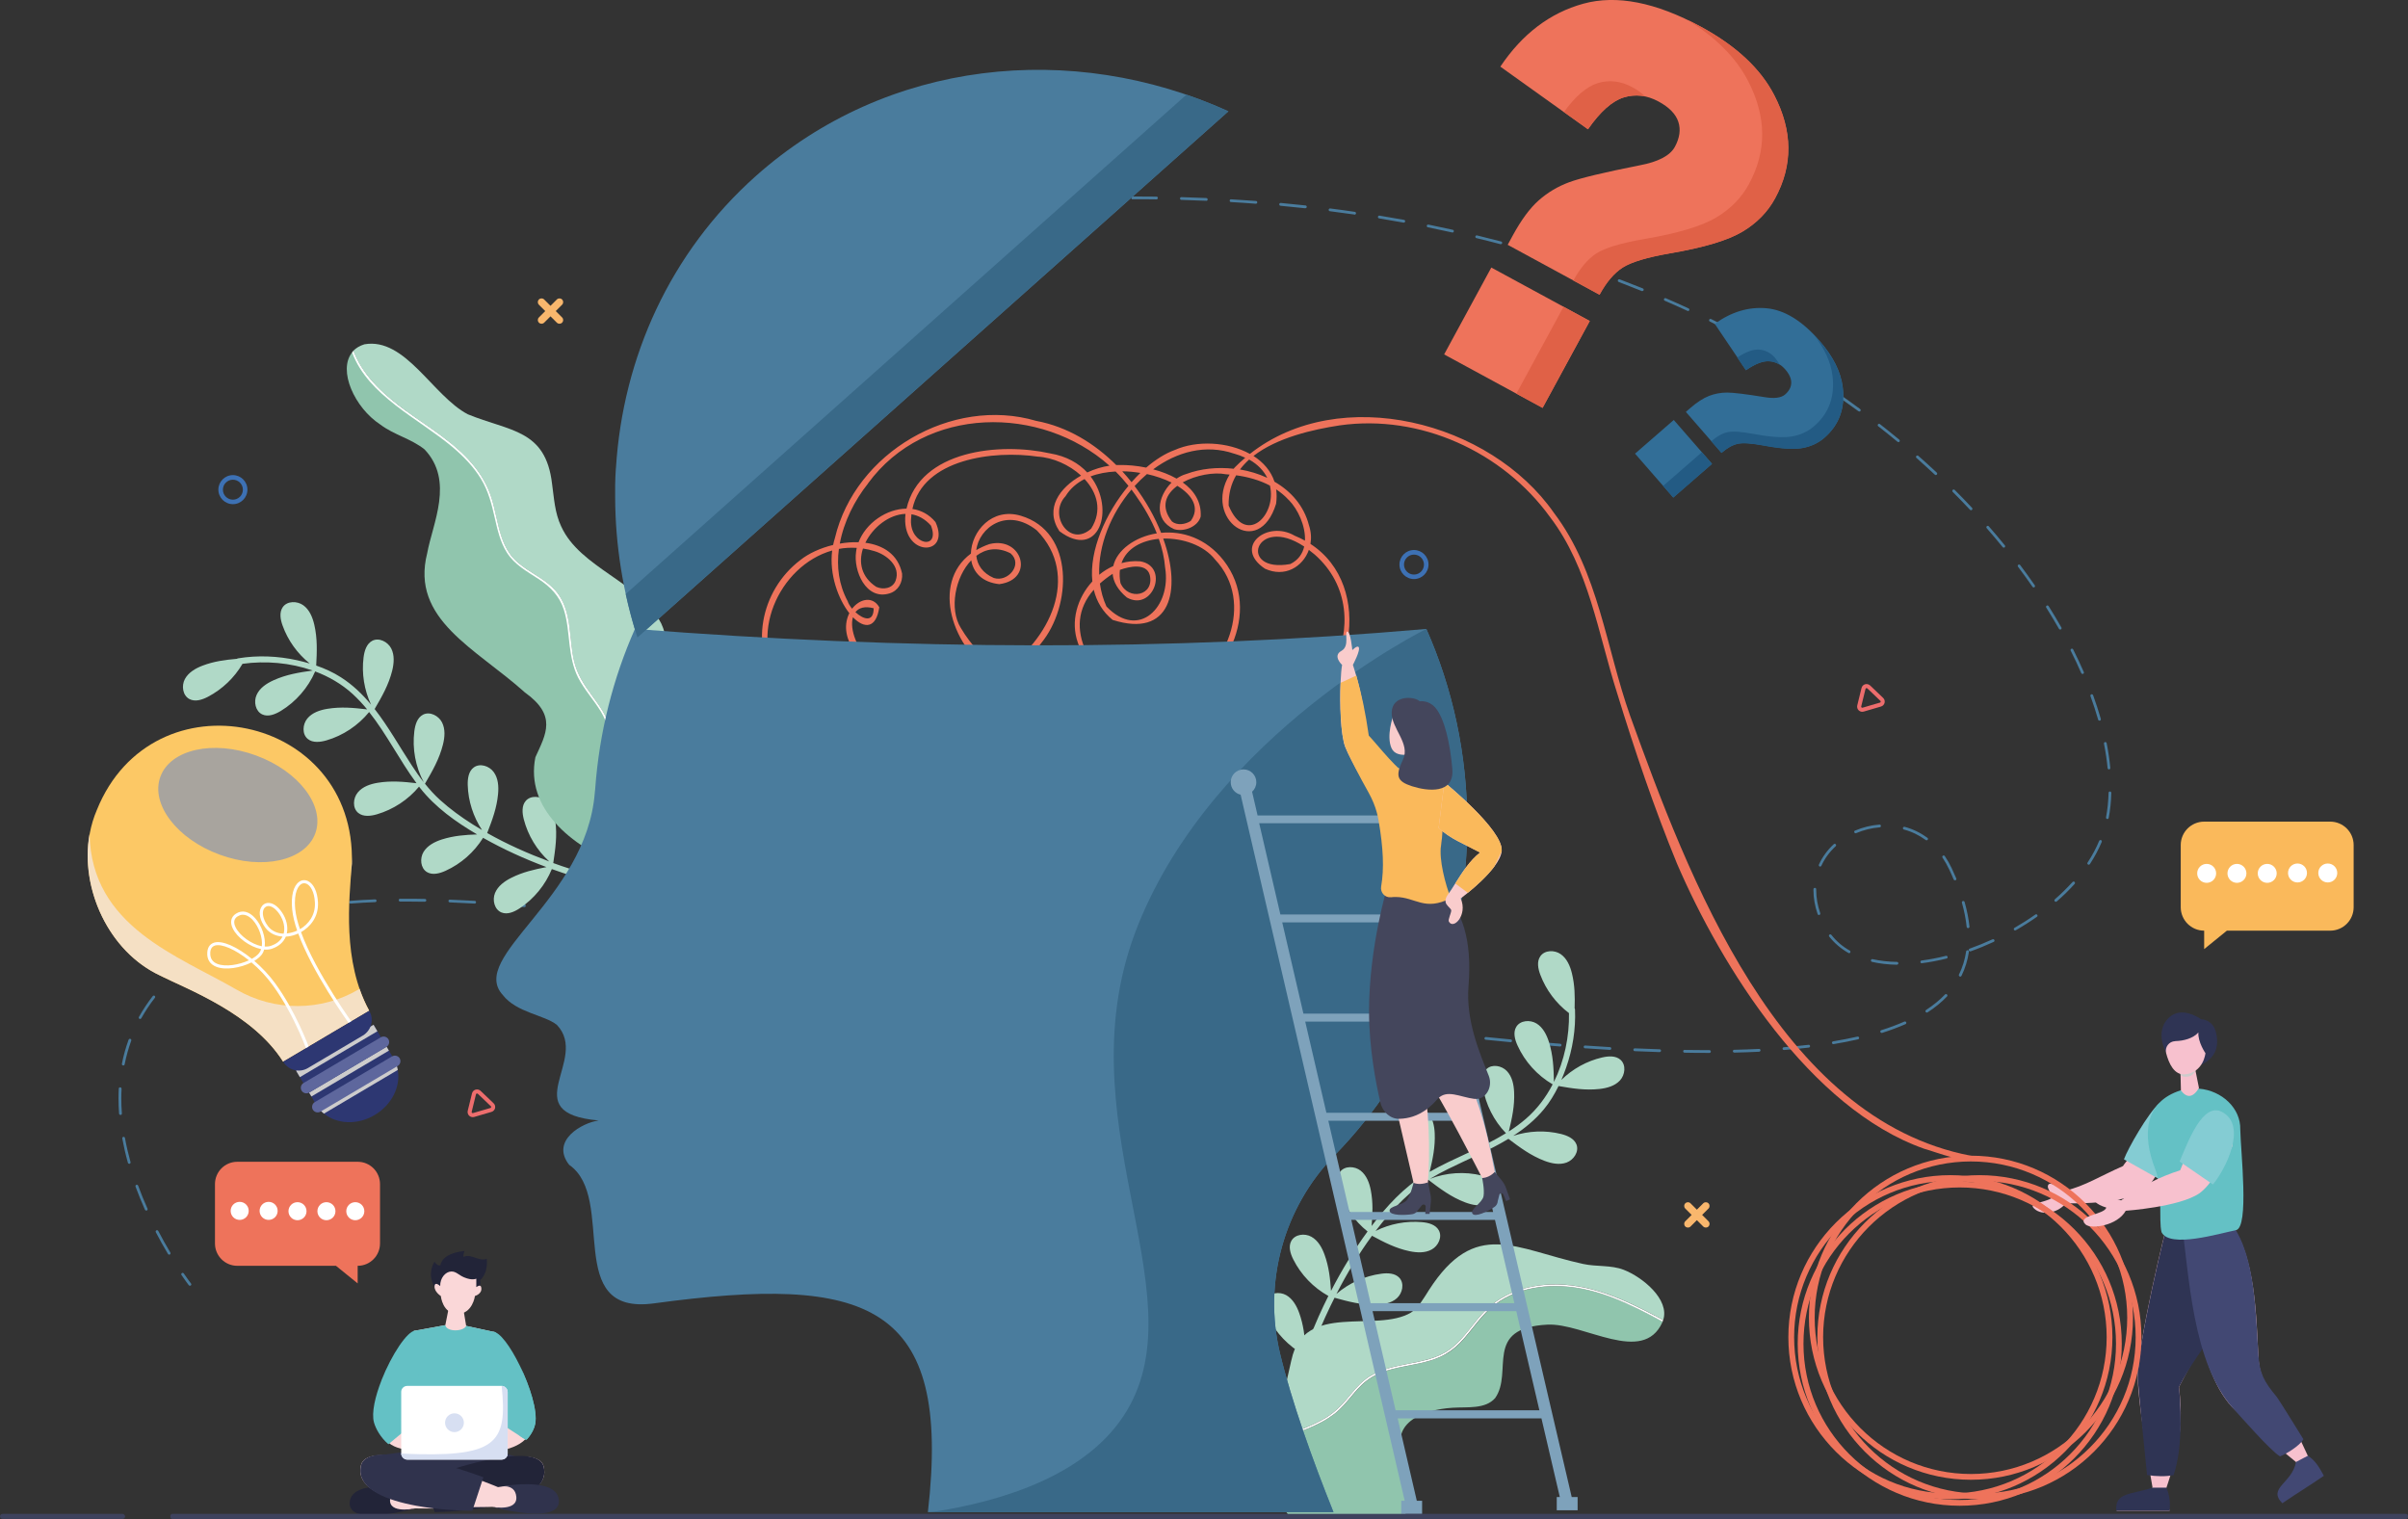 <?xml version="1.0" encoding="UTF-8"?><svg xmlns="http://www.w3.org/2000/svg" viewBox="0 0 376.14 237.27"><rect x="0" y="0" width="376.14" height="237.27" fill="#333333" stroke="none"/><defs><style>.cls-1{fill:#f9cccc;}.cls-2{fill:#fad7d8;}.cls-3{fill:#fab95b;}.cls-4{fill:#f7c1ce;}.cls-5{fill:#f9b76d;}.cls-6{fill:#ed6d6d;}.cls-7{fill:#f5e0c4;}.cls-8{fill:#fff;}.cls-9{fill:#ee735b;}.cls-10{fill:#fcc865;}.cls-11{fill:#90c5ad;}.cls-12{fill:#7ea2bb;}.cls-13{fill:#64c1c5;}.cls-14{fill:#326e97;}.cls-15{fill:#30334d;}.cls-16{fill:#84ccd3;}.cls-17{fill:#b0d9c7;}.cls-18{fill:#c5636f;}.cls-19{fill:#d7dff2;}.cls-20{fill:#e06147;}.cls-21{fill:#235b84;}.cls-22{fill:#222438;}.cls-23{fill:#424873;}.cls-24{fill:#44465c;}.cls-25{fill:#3e425d;}.cls-26{fill:#3d71b4;}.cls-27{fill:#2d3772;}.cls-28{fill:#396988;}.cls-29{fill:#2f3454;}.cls-30{fill:#3d327a;}.cls-31{fill:#4a7c9d;}.cls-32{fill:#5e679d;}.cls-33{fill:#a8a49e;mix-blend-mode:overlay;}.cls-34{fill:#cdcccc;}.cls-34,.cls-35{mix-blend-mode:multiply;}.cls-36{isolation:isolate;}</style></defs><g class="cls-36"><g id="Layer_2"><g id="Layer_1-2"><path class="cls-31" d="m29.66,200.83c-.06,0-.13-.03-.17-.08,0,0-.45-.58-1.14-1.59-.07-.1-.04-.23.06-.3.1-.07.23-.04.3.06.69,1,1.12,1.57,1.13,1.57.07.09.06.23-.04.3-.04.03-.09.05-.13.05Z"/><path class="cls-31" d="m26.43,195.98c-.07,0-.15-.04-.19-.11-.67-1.11-1.31-2.26-1.9-3.4-.06-.11-.01-.24.09-.29.11-.05.24-.01.29.09.59,1.14,1.23,2.28,1.89,3.38.06.1.03.24-.07.3-.03.02-.07.03-.11.03Zm-3.59-6.89c-.08,0-.16-.05-.2-.13-.54-1.21-1.03-2.42-1.47-3.61-.04-.11.02-.24.13-.28.11-.04.24.02.28.13.43,1.18.92,2.39,1.46,3.59.05.11,0,.24-.11.29-.03.01-.06.02-.09.02Zm-2.65-7.3c-.09,0-.18-.06-.21-.16-.36-1.28-.65-2.56-.88-3.8-.02-.12.06-.23.17-.25.12-.02.23.06.25.17.22,1.23.52,2.5.87,3.77.03.11-.04.23-.15.27-.02,0-.04,0-.06,0Zm-1.37-7.64c-.11,0-.21-.09-.22-.2-.06-.79-.09-1.58-.09-2.35,0-.52.01-1.05.04-1.56,0-.12.11-.22.23-.2.12,0,.21.11.21.23-.03.51-.04,1.02-.04,1.54,0,.76.03,1.54.09,2.32,0,.12-.08.22-.2.23,0,0-.01,0-.02,0Zm.43-7.73s-.03,0-.04,0c-.12-.02-.19-.14-.17-.25.25-1.29.61-2.56,1.05-3.77.04-.11.17-.17.28-.13.11.04.17.17.13.28-.43,1.19-.78,2.44-1.03,3.71-.02.1-.11.17-.21.17Zm247.1-1.96c-1.06,0-2.13,0-3.22-.03-.12,0-.21-.1-.21-.22,0-.12.09-.22.22-.21,1.11.02,2.21.02,3.29.03h.59s0,0,0,0c.12,0,.22.1.22.22,0,.12-.1.22-.22.22h-.59s-.05,0-.08,0Zm4.55-.05c-.12,0-.21-.09-.22-.21,0-.12.09-.22.21-.22,1.33-.03,2.64-.08,3.88-.14.12-.02.22.09.23.21,0,.12-.09.22-.21.23-1.24.06-2.55.11-3.89.14h0Zm-11.66-.07h0c-1.28-.04-2.58-.09-3.89-.15-.12,0-.21-.11-.21-.23,0-.12.12-.22.23-.21,1.31.06,2.61.11,3.88.15.12,0,.21.1.21.22,0,.12-.1.21-.22.21Zm19.42-.33c-.11,0-.21-.09-.22-.2,0-.12.08-.22.2-.23,1.33-.11,2.63-.24,3.86-.38.12-.02.23.07.24.19.01.12-.07.23-.19.24-1.24.15-2.54.28-3.88.38,0,0-.01,0-.02,0Zm-27.19-.02s0,0-.01,0c-1.28-.07-2.57-.16-3.88-.25-.12,0-.21-.11-.2-.23,0-.12.11-.21.23-.2,1.31.09,2.6.17,3.88.25.12,0,.21.11.2.23,0,.11-.1.2-.22.2Zm-7.76-.53s-.01,0-.02,0c-1.28-.1-2.57-.21-3.88-.32-.12-.01-.21-.12-.2-.23.01-.12.12-.2.23-.2,1.3.11,2.59.22,3.87.32.12,0,.21.11.2.23,0,.11-.1.2-.22.2Zm42.66-.37c-.1,0-.2-.08-.21-.18-.02-.12.06-.23.18-.25,1.33-.22,2.6-.47,3.8-.74.12-.03.23.05.26.16.03.12-.05.23-.16.26-1.2.28-2.49.53-3.83.75-.01,0-.02,0-.04,0Zm-50.41-.3s-.01,0-.02,0c-1.28-.12-2.57-.25-3.87-.38-.12-.01-.21-.12-.19-.24.01-.12.12-.2.24-.19,1.3.13,2.59.26,3.87.38.12.01.21.12.19.24-.01.11-.1.2-.22.2Zm-7.74-.79s-.02,0-.02,0c-1.28-.14-2.57-.28-3.87-.43-.12-.01-.2-.12-.19-.24.01-.12.12-.21.24-.19,1.3.15,2.58.29,3.86.43.12.01.2.12.19.24-.01.11-.11.19-.21.19Zm65.71-.66c-.09,0-.18-.06-.21-.15-.04-.11.03-.24.14-.27,1.29-.41,2.51-.86,3.61-1.35.11-.05.24,0,.29.11.05.11,0,.24-.11.29-1.12.49-2.35.95-3.66,1.37-.02,0-.04.01-.07.01Zm-73.44-.22s-.02,0-.03,0c-1.28-.15-2.57-.31-3.86-.47-.12-.01-.2-.12-.19-.24.01-.12.12-.2.24-.19,1.29.16,2.58.32,3.86.47.12.01.2.12.19.24-.01.11-.11.19-.21.19Zm-7.72-.96s-.02,0-.03,0c-1.28-.16-2.57-.33-3.86-.51-.12-.02-.2-.12-.19-.24.02-.12.12-.2.24-.19,1.29.17,2.57.34,3.85.5.12.02.2.12.19.24-.01.11-.11.19-.21.19Zm-190.88-.99s-.07,0-.11-.03c-.1-.06-.14-.19-.08-.29.63-1.12,1.35-2.22,2.16-3.26.07-.09.21-.11.3-.04.09.07.11.21.04.3-.8,1.02-1.51,2.1-2.13,3.2-.04.07-.11.11-.19.11Zm183.17-.03s-.02,0-.03,0c-1.28-.17-2.56-.35-3.85-.53-.12-.02-.2-.13-.18-.24.02-.12.13-.2.24-.18,1.29.18,2.57.36,3.85.53.12.02.2.13.19.24-.01.11-.11.19-.21.19Zm95.92-.98c-.07,0-.14-.03-.18-.1-.07-.1-.04-.23.06-.3,1.13-.74,2.13-1.55,2.96-2.42.08-.09.22-.09.31,0,.09.08.09.22,0,.31-.85.89-1.87,1.73-3.03,2.48-.04.02-.08.04-.12.04Zm-103.62-.1s-.02,0-.03,0c-1.28-.18-2.56-.37-3.85-.55-.12-.02-.2-.13-.18-.25.02-.12.13-.2.25-.18,1.29.19,2.57.37,3.85.55.12.02.2.13.18.24-.02.11-.11.19-.21.19Zm-7.7-1.12s-.02,0-.03,0c-1.28-.19-2.56-.38-3.85-.57-.12-.02-.2-.13-.18-.25.02-.12.13-.2.25-.18,1.28.19,2.57.38,3.85.57.12.02.2.13.18.25-.02.11-.11.18-.21.18Zm-7.69-1.15s-.02,0-.03,0c-1.28-.19-2.56-.39-3.84-.58-.12-.02-.2-.13-.18-.25.02-.12.13-.2.25-.18,1.28.2,2.56.39,3.84.58.12.02.2.13.18.25-.02.11-.11.18-.21.18Zm-7.7-1.18s-.02,0-.03,0c-1.28-.2-2.57-.4-3.85-.59-.12-.02-.2-.13-.18-.25.02-.12.13-.2.25-.18,1.28.2,2.57.4,3.85.59.12.02.2.13.18.25-.02.11-.11.18-.21.18Zm-7.69-1.19s-.02,0-.03,0l-3.84-.6c-.12-.02-.2-.13-.18-.25.02-.12.13-.2.25-.18l3.84.6c.12.02.2.13.18.25-.02.11-.11.18-.21.18Zm-139.96-.38c-.06,0-.11-.02-.16-.07-.08-.09-.08-.22,0-.31.91-.88,1.9-1.74,2.96-2.55.09-.07.23-.05.3.04.07.09.05.23-.04.3-1.04.8-2.03,1.65-2.92,2.52-.04.04-.1.06-.15.06Zm279.58-.5s-.06,0-.1-.02c-.11-.05-.15-.18-.1-.29.55-1.12.93-2.34,1.12-3.62.02-.12.13-.2.25-.18.12.02.2.13.18.25-.2,1.33-.59,2.59-1.16,3.75-.04.08-.11.12-.19.12Zm-147.29-.33s-.02,0-.03,0l-3.83-.6c-.12-.02-.2-.13-.18-.25.02-.12.13-.2.25-.18l3.83.6c.12.02.2.13.18.25-.02.11-.11.18-.21.18Zm-7.66-1.2s-.02,0-.03,0l-3.84-.6c-.12-.02-.2-.13-.18-.25.02-.12.13-.2.25-.18l3.84.6c.12.02.2.13.18.25-.02.11-.11.18-.21.18Zm145.06-.32h0c-1.39-.02-2.7-.17-3.9-.45-.12-.03-.19-.14-.16-.26s.14-.19.26-.16c1.17.26,2.45.41,3.81.43.12,0,.21.1.21.22,0,.12-.1.21-.22.21Zm3.88-.23c-.11,0-.2-.08-.21-.19-.02-.12.07-.23.19-.24,1.23-.16,2.51-.4,3.79-.73.12-.03.23.04.26.16.03.12-.04.23-.16.26-1.3.33-2.59.57-3.84.73,0,0-.02,0-.03,0Zm-156.61-.65s-.02,0-.03,0l-3.84-.59c-.12-.02-.2-.13-.18-.25.02-.12.13-.2.25-.18l3.84.59c.12.02.2.13.18.25-.02.11-.11.18-.21.18Zm145.26-.93s-.07,0-.11-.03c-1.19-.68-2.19-1.54-3-2.56-.07-.09-.06-.23.04-.3.09-.07.23-.06.3.04.77.98,1.73,1.81,2.87,2.45.1.06.14.19.08.3-.04.07-.11.11-.19.11Zm-152.95-.25s-.02,0-.03,0c-1.29-.2-2.57-.39-3.84-.58-.12-.02-.2-.13-.18-.25.02-.12.13-.2.25-.18,1.28.19,2.56.39,3.84.58.12.02.2.13.18.25-.02.11-.11.18-.21.18Zm171.84-.03c-.09,0-.17-.05-.2-.14-.04-.11.02-.24.13-.28,1.2-.43,2.4-.92,3.58-1.46.11-.05.24,0,.29.11.05.11,0,.24-.11.29-1.19.55-2.4,1.05-3.61,1.48-.02,0-.05.01-.07.01Zm-274.95-.3c-.07,0-.14-.04-.18-.1-.06-.1-.03-.24.07-.3,1.07-.66,2.21-1.3,3.41-1.9.11-.05.24-.01.29.1.05.11.01.24-.1.29-1.18.6-2.32,1.23-3.37,1.89-.04.02-.07.03-.11.03Zm95.42-.83s-.02,0-.03,0c-1.29-.19-2.57-.38-3.85-.57-.12-.02-.2-.13-.18-.25.02-.12.13-.2.25-.18,1.28.19,2.56.38,3.85.57.12.02.2.13.18.25-.02.11-.11.18-.21.18Zm-7.69-1.13s-.02,0-.03,0c-1.29-.19-2.57-.37-3.85-.55-.12-.02-.2-.13-.18-.24.02-.12.12-.2.24-.18,1.28.18,2.56.36,3.85.55.12.02.2.13.18.25-.02.11-.11.19-.21.19Zm194.27-1c-.08,0-.15-.04-.19-.11-.06-.1-.02-.24.08-.3,1.13-.65,2.23-1.35,3.26-2.08.1-.07.23-.05.3.05.07.1.05.23-.05.3-1.05.74-2.15,1.44-3.3,2.1-.03.02-.07.03-.11.03Zm-201.97-.09s-.02,0-.03,0c-1.29-.18-2.58-.35-3.85-.52-.12-.02-.2-.12-.19-.24.02-.12.12-.2.24-.19,1.28.17,2.56.34,3.85.52.12.02.2.13.19.24-.02.11-.11.19-.21.19Zm194.61-.28c-.11,0-.2-.08-.22-.19-.12-1.19-.37-2.46-.74-3.77-.03-.12.03-.24.15-.27.11-.03.23.03.27.15.38,1.33.63,2.63.76,3.84.01.12-.07.22-.19.24,0,0-.02,0-.02,0Zm-267.72-.2c-.08,0-.16-.05-.2-.13-.05-.11,0-.24.12-.28,1.15-.49,2.38-.96,3.64-1.4.11-.04.24.02.28.13.04.11-.02.24-.13.28-1.25.44-2.47.91-3.61,1.39-.03.01-.06.02-.08.02Zm65.4-.55s-.02,0-.03,0c-1.3-.17-2.58-.33-3.86-.49-.12-.01-.2-.12-.19-.24.01-.12.13-.2.24-.19,1.28.16,2.56.32,3.86.49.12.02.2.12.19.24-.01.11-.11.19-.21.19Zm-7.72-.95s-.02,0-.03,0c-1.3-.15-2.59-.3-3.86-.44-.12-.01-.2-.12-.19-.24.01-.12.12-.2.24-.19,1.27.14,2.56.29,3.87.44.12.01.2.12.19.24-.01.11-.11.19-.21.19Zm186.74-.34c-.09,0-.17-.06-.2-.15-.43-1.26-.65-2.52-.65-3.74v-.15c0-.12.1-.21.22-.21h0c.12,0,.22.1.21.22v.14c0,1.17.21,2.38.63,3.6.04.11-.02.24-.14.27-.02,0-.05.01-.07.01Zm-194.47-.52s-.01,0-.02,0c-1.31-.13-2.6-.26-3.87-.38-.12-.01-.21-.12-.2-.24.01-.12.12-.21.24-.2,1.27.12,2.56.25,3.87.38.12.01.21.12.19.24-.01.11-.11.19-.22.19Zm-42.61-.15c-.1,0-.19-.07-.21-.17-.03-.12.05-.23.16-.26,1.17-.27,2.46-.51,3.84-.71.12-.02.23.07.24.18.02.12-.07.23-.18.24-1.36.19-2.64.43-3.8.7-.02,0-.03,0-.05,0Zm34.87-.57s-.01,0-.02,0c-1.31-.11-2.6-.21-3.87-.3-.12,0-.21-.11-.2-.23,0-.12.11-.22.23-.2,1.27.09,2.57.19,3.88.3.12,0,.21.11.2.23,0,.11-.1.2-.22.2Zm-7.76-.55s0,0-.01,0c-1.34-.08-2.65-.14-3.88-.19-.12,0-.21-.11-.21-.22,0-.12.1-.21.22-.21,1.24.05,2.55.11,3.89.19.12,0,.21.11.2.23,0,.11-.1.2-.22.2Zm-19.42,0c-.11,0-.21-.09-.22-.2,0-.12.08-.22.2-.23,1.23-.1,2.54-.18,3.89-.23.11,0,.22.09.22.21,0,.12-.09.22-.21.22-1.34.05-2.65.13-3.87.23,0,0-.01,0-.02,0Zm266.39-.29c-.06,0-.12-.02-.16-.07-.08-.09-.07-.23.02-.31,1-.87,1.92-1.78,2.76-2.7.08-.09.22-.1.31-.02.09.08.1.22.02.31-.84.94-1.78,1.86-2.79,2.74-.04.04-.09.05-.14.05Zm-254.74,0h0c-1.04-.02-2.06-.02-3.05-.03-.28,0-.55,0-.83,0h0c-.12,0-.22-.1-.22-.22,0-.12.1-.22.21-.22.31,0,.63,0,.95,0,.96,0,1.94,0,2.94.03.12,0,.21.1.21.22,0,.12-.1.21-.22.21Zm238.99-3.35c-.08,0-.16-.05-.2-.13-.22-.52-.45-1.05-.7-1.57-.31-.65-.66-1.27-1.04-1.84-.07-.1-.04-.23.06-.3.1-.07.23-.04.3.06.4.59.76,1.23,1.08,1.9.25.53.49,1.07.71,1.59.05.11,0,.24-.12.28-.03.01-.06.02-.08.02Zm-21.05-2.14s-.06,0-.09-.02c-.11-.05-.16-.18-.11-.29.54-1.19,1.32-2.26,2.32-3.19.09-.08.22-.08.31.01.08.09.08.22-.01.31-.96.89-1.71,1.91-2.23,3.05-.04.08-.11.13-.2.13Zm41.95-.29s-.08-.01-.12-.04c-.1-.07-.13-.2-.06-.3.73-1.11,1.34-2.25,1.81-3.39.05-.11.17-.16.28-.12.11.05.16.17.12.28-.48,1.16-1.1,2.32-1.84,3.46-.04.06-.11.1-.18.1Zm-25.33-3.82s-.09-.01-.13-.04c-1.03-.75-2.17-1.31-3.41-1.64-.12-.03-.18-.15-.15-.27.03-.12.15-.18.27-.15,1.29.35,2.48.93,3.55,1.71.1.07.12.21.05.3-.04.06-.11.09-.17.09Zm-11.09-1.1c-.08,0-.16-.05-.2-.13-.05-.11,0-.24.11-.28,1.22-.52,2.51-.84,3.82-.94.12-.01.22.08.23.2,0,.12-.08.22-.2.23-1.27.1-2.51.41-3.69.91-.03.01-.06.02-.08.02Zm39.33-2.23s-.03,0-.04,0c-.12-.02-.19-.14-.17-.25.23-1.2.36-2.49.4-3.83,0-.12.08-.21.22-.21.12,0,.21.1.21.22-.04,1.36-.17,2.67-.41,3.9-.02.1-.11.18-.21.18Zm.26-7.74c-.11,0-.2-.08-.22-.2-.12-1.23-.31-2.52-.57-3.82-.02-.12.05-.23.17-.25.12-.02.23.05.25.17.26,1.31.45,2.61.57,3.86.01.12-.08.22-.19.24,0,0-.01,0-.02,0Zm-1.49-7.61c-.09,0-.18-.06-.21-.16-.34-1.21-.75-2.44-1.2-3.68-.04-.11.02-.24.13-.28.11-.04.24.02.28.13.45,1.24.86,2.49,1.21,3.71.03.11-.03.24-.15.27-.02,0-.04,0-.06,0Zm-2.65-7.3c-.08,0-.16-.05-.2-.13-.5-1.16-1.06-2.34-1.65-3.51-.05-.11-.01-.24.1-.29.11-.05.24-.01.29.1.59,1.18,1.15,2.36,1.66,3.53.05.11,0,.24-.11.28-.03.01-.06.02-.09.02Zm-3.49-6.94c-.08,0-.15-.04-.19-.11-.63-1.1-1.3-2.22-1.99-3.32-.06-.1-.03-.23.07-.3.1-.06.23-.03.3.07.7,1.11,1.37,2.23,2,3.34.06.1.02.24-.08.3-.03.02-.07.03-.11.03Zm-4.14-6.58c-.07,0-.14-.03-.18-.09-.73-1.05-1.49-2.11-2.27-3.14-.07-.1-.05-.23.04-.3.1-.07.23-.05.3.04.78,1.04,1.55,2.1,2.28,3.16.07.1.04.23-.05.3-.04.03-.08.04-.12.04Zm-4.67-6.21c-.06,0-.13-.03-.17-.08-.8-.99-1.65-1.99-2.5-2.96-.08-.09-.07-.23.02-.31.09-.08.23-.07.31.02.86.98,1.7,1.98,2.51,2.98.08.09.06.23-.03.3-.04.03-.09.05-.14.05Zm-5.12-5.85c-.06,0-.12-.02-.16-.07-.87-.93-1.78-1.87-2.7-2.79-.08-.08-.08-.22,0-.31.08-.08.22-.08.31,0,.92.92,1.83,1.86,2.71,2.8.08.09.08.22,0,.31-.04.04-.09.06-.15.06Zm-5.5-5.49c-.05,0-.11-.02-.15-.06-.93-.87-1.9-1.75-2.87-2.61-.09-.08-.1-.22-.02-.31.08-.09.22-.1.31-.02.98.86,1.95,1.74,2.88,2.62.09.08.09.22,0,.31-.04.05-.1.07-.16.07Zm-5.83-5.14s-.1-.02-.14-.05c-.98-.82-2-1.63-3.02-2.43-.09-.07-.11-.21-.04-.3.07-.09.21-.11.3-.04,1.03.8,2.04,1.62,3.03,2.44.09.08.1.21.03.3-.04.05-.1.08-.17.08Zm-6.12-4.79s-.09-.01-.13-.04c-1.04-.76-2.1-1.52-3.15-2.26-.1-.07-.12-.2-.05-.3.07-.1.2-.12.3-.05,1.06.74,2.12,1.5,3.16,2.27.1.07.12.21.05.3-.04.06-.11.09-.17.09Zm-6.38-4.44s-.08-.01-.12-.04c-1.07-.7-2.17-1.4-3.27-2.09-.1-.06-.13-.2-.07-.3.06-.1.2-.13.3-.07,1.1.68,2.21,1.39,3.28,2.09.1.07.13.2.06.3-.04.06-.11.1-.18.1Zm-6.6-4.09s-.07,0-.11-.03c-1.11-.65-2.25-1.29-3.37-1.92-.1-.06-.14-.19-.08-.29.06-.1.19-.14.29-.08,1.13.62,2.27,1.27,3.38,1.92.1.06.14.19.08.3-.04.07-.11.11-.19.11Zm-6.8-3.75s-.07,0-.1-.02c-1.14-.59-2.31-1.18-3.46-1.75-.11-.05-.15-.18-.1-.29.05-.11.18-.15.29-.1,1.16.57,2.33,1.16,3.47,1.75.11.05.15.19.09.29-.04.07-.11.12-.19.12Zm-6.98-3.42s-.06,0-.09-.02c-1.17-.54-2.36-1.07-3.54-1.58-.11-.05-.16-.17-.11-.28.05-.11.17-.16.28-.11,1.19.51,2.38,1.05,3.55,1.59.11.05.16.18.11.29-.04.08-.11.13-.2.13Zm-7.13-3.09s-.05,0-.08-.02c-1.19-.48-2.4-.96-3.61-1.42-.11-.04-.17-.17-.13-.28.04-.11.17-.17.28-.13,1.21.46,2.43.94,3.62,1.42.11.04.16.17.12.28-.03.08-.12.13-.2.13Zm-7.26-2.76s-.05,0-.07-.01c-1.21-.43-2.44-.85-3.67-1.26-.11-.04-.17-.16-.14-.27.04-.11.16-.18.27-.14,1.23.41,2.47.83,3.68,1.26.11.04.17.16.13.28-.03.09-.11.14-.2.14Zm-7.37-2.44s-.04,0-.06,0c-1.22-.38-2.47-.75-3.72-1.1-.11-.03-.18-.15-.15-.27.03-.11.15-.18.27-.15,1.25.36,2.51.73,3.73,1.11.11.04.18.16.14.27-.03.09-.11.15-.21.15Zm-7.47-2.14s-.04,0-.06,0c-1.24-.33-2.5-.65-3.76-.95-.12-.03-.19-.15-.16-.26.03-.12.14-.18.26-.16,1.26.31,2.53.63,3.77.95.12.03.18.15.15.26-.03.1-.11.16-.21.16Zm-7.55-1.83s-.03,0-.05,0c-1.25-.28-2.53-.55-3.8-.81-.12-.02-.19-.14-.17-.25.02-.12.14-.19.26-.17,1.27.26,2.55.53,3.8.81.12.03.19.14.16.26-.02.1-.11.17-.21.17Zm-7.61-1.54s-.03,0-.04,0c-1.26-.23-2.54-.45-3.82-.66-.12-.02-.2-.13-.18-.25.02-.12.13-.2.25-.18,1.28.21,2.57.43,3.83.66.12.02.2.13.17.25-.02.1-.11.18-.21.18Zm-7.67-1.26s-.02,0-.03,0c-1.26-.18-2.56-.36-3.85-.52-.12-.02-.2-.12-.19-.24.02-.12.13-.2.24-.19,1.29.16,2.59.34,3.85.53.12.02.2.13.18.25-.02.11-.11.19-.21.19Zm-65.86-.59c-.11,0-.2-.08-.21-.19-.01-.12.07-.23.19-.24,1.3-.14,2.58-.28,3.87-.41.12-.01.22.07.24.19.01.12-.08.23-.19.24-1.28.13-2.57.26-3.86.41,0,0-.02,0-.02,0Zm58.15-.39s-.02,0-.02,0c-1.28-.14-2.58-.27-3.86-.39-.12-.01-.21-.12-.2-.24.01-.12.11-.2.24-.2,1.29.12,2.59.25,3.87.39.12.01.2.12.19.24-.01.11-.11.19-.21.19Zm-50.42-.37c-.11,0-.21-.08-.22-.2-.01-.12.08-.22.2-.23,1.3-.11,2.59-.21,3.88-.31.12-.01.22.08.23.2,0,.12-.08.22-.2.23-1.28.09-2.57.2-3.87.31,0,0-.01,0-.02,0Zm42.69-.34s-.01,0-.02,0c-1.3-.1-2.6-.19-3.87-.26-.12,0-.21-.11-.2-.23,0-.12.11-.22.23-.2,1.27.08,2.58.16,3.88.26.12,0,.21.11.2.23,0,.11-.1.2-.22.2Zm-34.94-.22c-.11,0-.21-.09-.22-.2,0-.12.08-.22.2-.23,1.3-.08,2.6-.14,3.88-.2.11-.02.22.09.23.21,0,.12-.09.22-.21.23-1.28.06-2.58.13-3.88.2,0,0,0,0-.01,0Zm27.18-.24h0c-1.28-.06-2.58-.1-3.88-.14-.12,0-.21-.1-.21-.22,0-.12.1-.22.22-.21,1.3.04,2.61.08,3.89.14.12,0,.21.11.21.23,0,.12-.1.21-.22.21Zm-19.42-.11c-.12,0-.21-.09-.22-.21,0-.12.09-.22.21-.22,1.3-.04,2.6-.07,3.89-.09.13,0,.22.09.22.21,0,.12-.09.22-.21.22-1.29.02-2.58.05-3.88.09h0Zm11.65-.11h0c-1.09-.01-2.19-.03-3.3-.02h-.58s0-.43,0-.43h.58c1.12,0,2.21,0,3.31.02.12,0,.22.1.21.22,0,.12-.1.21-.22.21Z"/><path class="cls-31" d="m139.91,33.65c-.11,0-.2-.08-.21-.19-.02-.12.07-.23.19-.24.65-.08,1.29-.17,1.93-.25.12-.02.23.07.24.19.01.12-.07.23-.19.24-.64.08-1.29.16-1.93.25,0,0-.02,0-.03,0Z"/><path class="cls-17" d="m197.76,202.95c.57-1.04,2.09-1.23,3.13-.66,1.04.58,1.66,1.7,2.06,2.82.65,1.81.86,3.6,1,5.48.62-1.68,1.3-3.33,2.03-4.96.48-1.08.99-2.14,1.52-3.2-2.34-1.3-4.28-3.31-5.48-5.7-.46-.91-.8-2.02-.31-2.9.57-1.04,2.09-1.23,3.13-.65,1.04.58,1.66,1.69,2.06,2.8.68,1.87.88,3.72,1.01,5.66,1.67-3.23,3.56-6.35,5.71-9.28-2.06-1.65-3.62-3.91-4.42-6.43-.31-.97-.47-2.12.15-2.92.73-.93,2.26-.88,3.19-.15.93.73,1.37,1.93,1.59,3.09.36,1.89.28,3.68.12,5.55,2.32-3.05,5-6.01,8.29-8,.07-.04.14-.08.21-.12-1.83-1.94-3.08-4.43-3.51-7.06-.17-1-.17-2.16.56-2.87.86-.82,2.37-.55,3.18.31.82.86,1.08,2.1,1.13,3.29.09,2.09-.31,3.99-.79,5.99,3.86-2.2,8.14-3.7,11.92-6.03-1.89-1.95-3.17-4.48-3.61-7.15-.17-1-.17-2.16.57-2.87.85-.82,2.37-.55,3.18.31.82.86,1.08,2.1,1.13,3.29.1,2.14-.33,4.09-.83,6.15.93-.6,1.83-1.25,2.68-1.99,1.72-1.49,3.11-3.33,4.17-5.37-2.4-1.4-4.35-3.55-5.49-6.08-.42-.92-.72-2.05-.19-2.91.61-1.01,2.14-1.14,3.16-.52,1.01.62,1.58,1.76,1.94,2.89.65,2.07.74,4.09.78,6.24,1.64-3.32,2.42-7.13,2.35-10.75-2.01-1.52-3.58-3.61-4.47-5.97-.36-.95-.59-2.09,0-2.92.68-.97,2.21-1,3.18-.32.97.68,1.47,1.85,1.75,3,.45,1.84.48,3.6.42,5.45.03.06.06.13.06.21.13,3.08-.37,6.17-1.39,9.08-.22.64-.47,1.28-.74,1.9,1.75-1.71,3.97-2.95,6.36-3.5.99-.23,2.15-.31,2.9.38.87.8.7,2.32-.1,3.2-.8.87-2.03,1.21-3.21,1.34-2.2.24-4.22-.08-6.39-.46-.63,1.29-1.37,2.52-2.28,3.62-1.38,1.67-3.02,3.01-4.8,4.16,2.4-.79,5.02-.9,7.48-.29.98.25,2.05.71,2.41,1.66.41,1.11-.44,2.39-1.55,2.8-1.11.41-2.36.15-3.47-.27-2.12-.81-3.81-2.07-5.62-3.43-2.99,1.81-6.31,3.16-9.41,4.7-.98.48-1.93.99-2.85,1.55,2.56-.99,5.42-1.18,8.09-.52.98.24,2.05.7,2.41,1.65.41,1.11-.43,2.39-1.54,2.8-1.11.41-2.36.16-3.47-.26-2.17-.82-3.89-2.12-5.74-3.52-.98.6-1.91,1.27-2.79,2.03-1.61,1.4-3.06,2.97-4.4,4.62-.36.44-.71.89-1.05,1.34,2.22-1.11,4.76-1.6,7.24-1.38,1.01.09,2.14.38,2.63,1.27.58,1.03-.06,2.43-1.1,3-1.04.58-2.31.51-3.47.27-2.14-.45-3.95-1.38-5.86-2.41-2.1,2.86-3.94,5.93-5.56,9.09,1.96-1.7,4.43-2.82,7-3.16,1.01-.14,2.17-.1,2.85.65.79.88.48,2.38-.4,3.17-.88.79-2.14,1.01-3.32,1.03-2.25.03-4.27-.5-6.42-1.1-.21.42-.42.84-.63,1.27-1.12,2.32-2.14,4.71-3.03,7.14,1.94-1.62,4.34-2.69,6.85-3.03,1.01-.14,2.17-.1,2.85.65.79.88.48,2.38-.4,3.17-.88.79-2.14,1.01-3.32,1.03-2.19.03-4.16-.47-6.24-1.05-.98,2.78-1.77,5.63-2.33,8.53-.12.6-1.04.38-.93-.22.56-2.92,1.37-5.8,2.36-8.61-2.35-1.31-4.3-3.34-5.51-5.75-.46-.91-.8-2.03-.32-2.92Z"/><path class="cls-17" d="m87.87,145.35c-1.1-.44-1.47-1.93-1.02-3.03.45-1.1,1.49-1.85,2.55-2.38,1.72-.86,3.47-1.28,5.32-1.64-1.74-.41-3.46-.89-5.16-1.42-1.13-.35-2.25-.73-3.36-1.13-1.01,2.48-2.78,4.64-5.01,6.12-.85.56-1.91,1.04-2.85.66-1.1-.44-1.47-1.93-1.02-3.03.45-1.1,1.48-1.85,2.54-2.38,1.78-.9,3.59-1.31,5.5-1.68-3.41-1.27-6.73-2.78-9.9-4.57-1.39,2.24-3.45,4.06-5.86,5.15-.92.42-2.05.72-2.91.2-1.01-.61-1.14-2.14-.53-3.15.62-1.01,1.75-1.59,2.88-1.95,1.83-.58,3.62-.72,5.49-.78-3.31-1.94-6.56-4.25-8.93-7.28-.05-.06-.1-.13-.14-.19-1.7,2.05-4.03,3.58-6.59,4.33-.97.28-2.13.42-2.91-.22-.92-.75-.83-2.28-.07-3.2.75-.91,1.96-1.32,3.13-1.51,2.06-.34,4-.17,6.04.07-2.64-3.57-4.64-7.64-7.4-11.12-1.71,2.1-4.07,3.68-6.67,4.43-.97.28-2.13.42-2.91-.22-.92-.75-.83-2.28-.07-3.2.75-.91,1.96-1.32,3.13-1.51,2.12-.35,4.1-.16,6.21.09-.71-.86-1.46-1.67-2.29-2.43-1.68-1.53-3.68-2.69-5.83-3.5-1.1,2.55-3.01,4.74-5.38,6.18-.87.52-1.95.96-2.87.54-1.08-.49-1.39-1.99-.89-3.07.49-1.08,1.56-1.78,2.64-2.27,1.98-.9,3.97-1.22,6.1-1.52-3.49-1.23-7.36-1.55-10.95-1.05-1.27,2.17-3.16,3.98-5.4,5.15-.9.47-2,.83-2.9.35-1.05-.56-1.26-2.08-.7-3.12.56-1.04,1.67-1.68,2.77-2.1,1.77-.67,3.52-.9,5.36-1.06.06-.04.12-.07.21-.08,3.04-.5,6.18-.36,9.18.3.66.15,1.32.32,1.98.51-1.91-1.53-3.4-3.59-4.23-5.9-.35-.95-.56-2.1.03-2.92.69-.96,2.22-.97,3.19-.28.96.69,1.45,1.87,1.72,3.03.5,2.15.42,4.2.3,6.39,1.35.47,2.66,1.06,3.87,1.84,1.83,1.17,3.35,2.64,4.7,4.27-1.07-2.29-1.49-4.88-1.17-7.39.13-1.01.46-2.12,1.36-2.59,1.05-.54,2.42.15,2.96,1.2.54,1.06.43,2.33.15,3.48-.55,2.2-1.6,4.03-2.74,5.98,2.15,2.76,3.89,5.89,5.79,8.79.6.91,1.21,1.8,1.88,2.65-1.29-2.42-1.81-5.24-1.47-7.97.13-1.01.45-2.12,1.36-2.59,1.05-.54,2.42.15,2.96,1.2.54,1.05.44,2.32.15,3.47-.56,2.25-1.64,4.12-2.81,6.12.72.9,1.49,1.75,2.35,2.53,1.58,1.43,3.31,2.68,5.11,3.82.48.3.96.59,1.45.88-1.37-2.08-2.16-4.54-2.23-7.02-.03-1.01.13-2.17.95-2.76.96-.7,2.42-.23,3.11.73.7.96.79,2.23.68,3.41-.2,2.18-.91,4.09-1.7,6.11,3.09,1.75,6.36,3.2,9.69,4.44-1.92-1.75-3.32-4.06-3.97-6.57-.25-.98-.36-2.14.31-2.9.78-.89,2.31-.76,3.2.03.89.78,1.26,2,1.42,3.18.3,2.23,0,4.3-.33,6.51.44.16.89.32,1.33.47,2.44.84,4.93,1.57,7.45,2.16-1.84-1.73-3.19-3.99-3.82-6.44-.25-.98-.36-2.14.31-2.9.78-.89,2.31-.76,3.2.03.89.78,1.26,2,1.42,3.18.29,2.17.02,4.18-.3,6.33,2.88.64,5.8,1.09,8.74,1.3.61.04.5.99-.11.95-2.97-.21-5.92-.67-8.83-1.32-1.02,2.49-2.8,4.66-5.05,6.15-.85.56-1.92,1.04-2.86.66Z"/><path class="cls-17" d="m201.73,212.4l-2.85,12.65c1.35-.65,2.78-1.16,4.17-1.7,1.37-.53,2.73-1.1,3.99-1.86,1.28-.78,2.33-1.77,3.3-2.91.94-1.1,1.82-2.25,2.97-3.15.9-.7,1.95-1.19,3.03-1.54,2.25-.74,4.62-.94,6.89-1.61,1.14-.34,2.24-.8,3.21-1.49,1.17-.83,2.11-1.94,3.01-3.05.89-1.11,1.76-2.26,2.79-3.25.88-.84,1.88-1.55,2.97-2.11,2.17-1.12,4.61-1.66,7.04-1.75,5.95-.22,11.5,2.35,16.64,5.07.3.16.61.32.91.49,1.05-3.23-3.27-6.73-6.18-7.85-2-.77-4.24-.45-6.33-.91-10.58-2.3-16.83-7.21-24.09,4.09-.81,1.27-1.56,2.64-2.79,3.5-5.45,3.26-16.75-1.76-18.67,7.38Z"/><path class="cls-11" d="m259.71,206.44s-.03.07-.04.1c-3.04,6.74-12.28.08-17.96.37-10.07.51-5.27,7.36-8.16,11.47-1.55,1.76-4.3,1.36-6.64,1.51-4.71.29-10.31,2.47-7.34,8.17,1.18,3.33,1.01,6.19-.03,8.41-.12.28-.26.54-.42.79h-17.3c-.25-.26-.48-.52-.68-.79-4.08-5.11-2.32-11.09-2.32-11.09,2.25-1.11,4.68-1.8,6.94-2.89,1.25-.61,2.44-1.34,3.46-2.29,1.05-.99,1.9-2.16,2.87-3.22.89-.97,1.89-1.78,3.09-2.33,1.05-.48,2.17-.78,3.29-1.03,2.21-.48,4.49-.75,6.57-1.69,1.15-.51,2.15-1.25,3.03-2.15,1-1.01,1.85-2.16,2.75-3.27.85-1.04,1.76-2.03,2.84-2.83.97-.72,2.05-1.29,3.18-1.72,2.32-.88,4.83-1.18,7.29-1.04,5.61.3,10.74,2.9,15.61,5.52Z"/><path class="cls-8" d="m198.88,225.05l-.07.33c2.25-1.11,4.68-1.8,6.93-2.89,1.25-.6,2.45-1.34,3.46-2.29,1.05-.99,1.89-2.16,2.86-3.22.89-.97,1.89-1.78,3.09-2.33,1.05-.48,2.17-.78,3.29-1.03,2.2-.48,4.49-.75,6.56-1.69,1.15-.52,2.15-1.26,3.03-2.15,1-1.01,1.85-2.17,2.75-3.27.85-1.04,1.76-2.03,2.84-2.83.97-.72,2.05-1.29,3.18-1.72,2.31-.88,4.82-1.18,7.29-1.04,5.61.3,10.74,2.9,15.61,5.53.04-.08.07-.17.09-.25-.3-.17-.61-.33-.91-.49-5.14-2.72-10.69-5.29-16.64-5.07-2.43.09-4.87.62-7.04,1.75-1.08.56-2.09,1.27-2.97,2.11-1.03.99-1.89,2.14-2.79,3.25-.9,1.11-1.84,2.22-3.01,3.05-.97.69-2.07,1.16-3.21,1.49-2.26.67-4.64.87-6.89,1.61-1.08.35-2.13.84-3.03,1.54-1.15.89-2.04,2.05-2.97,3.15-.97,1.14-2.02,2.13-3.3,2.91-1.26.76-2.62,1.33-3.99,1.86-1.39.54-2.82,1.05-4.17,1.7Z"/><path class="cls-17" d="m87.67,82.24c2.93,6.46,12.27,8.69,15.62,15.15,1.78,3.79.02,7.3-.87,10.74-1.05,6.32-1.85,13.47.44,20.42,1.26,3.17,3.6,6.18,4.3,9.38-2.92-.29-6.39-1.12-9.77-2.46-.06-.08-.12-.16-.18-.23-2.31-3.07-3.86-6.8-3.39-10.7.42-3.55,2.28-7.06,1.46-10.69-.45-1.98-1.7-3.64-2.88-5.25-1.21-1.66-2.28-3.33-2.76-5.36-.79-3.38-.34-7.27-2.35-10.27-1.23-1.83-3.23-2.84-5.02-4.04-1-.67-1.94-1.43-2.65-2.41-.6-.84-1.02-1.79-1.34-2.77-.63-1.93-.91-3.95-1.51-5.89-.61-1.97-1.64-3.74-2.96-5.32-2.89-3.43-6.81-5.73-10.39-8.34-3.24-2.37-6.52-5.21-8.09-9.01-.05-.13-.1-.26-.15-.39.43-.44,1-.79,1.74-1.02,6.41-1.12,10.67,8.05,16.15,10.93,6.57,2.7,12.16,2.33,13.16,10.84.32,2.22.4,4.49,1.43,6.68Z"/><path class="cls-11" d="m63.44,64.2c3.58,2.61,7.5,4.9,10.39,8.34,1.32,1.57,2.35,3.35,2.96,5.32.6,1.94.88,3.96,1.51,5.89.32.98.74,1.93,1.34,2.77.7.99,1.65,1.74,2.65,2.41,1.78,1.2,3.79,2.2,5.02,4.04,2.02,3,1.56,6.89,2.35,10.27.47,2.03,1.54,3.7,2.76,5.36,1.18,1.61,2.43,3.26,2.88,5.25.81,3.63-1.04,7.14-1.46,10.69-.47,3.9,1.08,7.63,3.39,10.7.06.08.12.16.18.23-.17-.07-.34-.13-.51-.21-7.77-3.19-14.86-9.03-13.27-16.98,1.67-3.66,3.4-6.51-1.64-10.12-7.65-6.88-17.9-11.39-15.26-21.75.85-4.68,4.25-11.29-.41-16.21-2.11-1.69-4.77-2.26-6.92-3.89-4.01-2.62-6.66-8.46-4.4-11.26.06-.08.13-.16.21-.24.05.13.1.26.15.39,1.57,3.8,4.85,6.64,8.09,9.01Z"/><path class="cls-8" d="m63.44,64.2c3.58,2.61,7.5,4.9,10.39,8.34,1.32,1.57,2.35,3.35,2.96,5.32.6,1.94.88,3.96,1.51,5.89.32.98.74,1.93,1.34,2.77.7.99,1.65,1.74,2.65,2.41,1.78,1.2,3.79,2.2,5.02,4.04,2.02,3,1.56,6.89,2.35,10.27.47,2.03,1.54,3.7,2.76,5.36,1.18,1.61,2.43,3.26,2.88,5.25.81,3.63-1.04,7.14-1.46,10.69-.47,3.9,1.08,7.63,3.39,10.7.06.08.12.16.18.23-.17-.07-.34-.13-.51-.21-.54-.73-1.05-1.51-1.51-2.34-.84-1.53-1.47-3.17-1.75-4.89-.3-1.83-.14-3.64.26-5.44.41-1.84,1.01-3.64,1.24-5.52.26-2.14-.18-4.1-1.3-5.95-1.1-1.81-2.56-3.38-3.53-5.27-.81-1.59-1.12-3.35-1.34-5.11-.22-1.84-.33-3.71-.89-5.49-.68-2.16-2.13-3.62-3.99-4.83-1.8-1.18-3.73-2.23-4.91-4.1-1.05-1.66-1.48-3.6-1.91-5.49-.47-2.08-.99-4.11-2.1-5.96-1.18-1.96-2.8-3.62-4.55-5.09-5.25-4.41-13.1-7.96-15.62-14.72.06-.08.13-.16.21-.24.05.13.1.26.15.39,1.57,3.8,4.85,6.64,8.09,9.01Z"/><path class="cls-4" d="m340.36,216.66c.24,1.93.32,3.65.26,5.23-.13,4.03-1.11,7.2-2.37,10.97l.64,3.13h-8.31l5.66-3.62s-1.42-7.92-2.03-13.46c-.16-1.41-.26-2.65-.28-3.59-.09-5.33,4.44-23.83,4.77-24.75v-.04s.02-.01.02-.01h8.36c2.91,10.97-2.05,17-6.72,26.14Z"/><path class="cls-29" d="m345.52,208.53s-.07.1-.1.15c-1.49,2.22-3.33,4.61-5.06,7.98.22,1.75.77,9.14-.84,13.75-1.2.25-2.65.22-4.14-.01-.16-1.4-1.43-14.14-1.44-15.07-.09-5.33,4.44-23.83,4.77-24.75v-.04s.02,0,.02,0h8.36c1.81,6.83.93,14.28-1.56,18Z"/><path class="cls-4" d="m356.71,234.18c1.11-2.3,2.66-3.82,1.94-5.81-2.75-2.25-5.3-4.29-7.94-6.79-.63-.6-1.28-.98-2.09-1.85-5.76-6.25-6.51-21.05-7.41-29.14,2.26,0,4.54.04,6.81.06,4.43,5.19,4.39,15.31,4.78,21.73.13,2.22.97,3.77,2.25,5.49.26.35.48.53.77.92,2.01,2.71,3.38,5.85,4.82,8.92.63.96,1.25,1.92,1.83,2.92-2.42,1.53-3.33,2.04-5.76,3.57Z"/><path class="cls-23" d="m359.81,224.8c-.61,1.08-2.8,2.36-3.66,2.69-1.46-.84-6.33-6.42-7.25-7.42-6.53-7.16-6.93-21.07-8.19-29.6,1.77.07,5.52.13,6.75.17,1.23.03-.13,0,.6.01.16.25.47.47.67.74,3.66,5,3.63,14.48,4.06,20.44.18,2.56.76,3.89,2.87,6.39.27.32,4.15,6.6,4.15,6.6Z"/><path class="cls-23" d="m358.65,228.36c-.62,3.36-4.51,4.04-2.14,6.45,2.69-1.84,3.8-2.44,6.49-4.29-.67-1.21-1.3-2.38-2.5-3.13-.61.33-1.24.64-1.85.97Z"/><path class="cls-4" d="m339.15,177.73s-1.02,3.91-2.79,6.54c-.39.58-.81,1.09-1.27,1.49-2.88,2.52-12.37,2.19-12.37,2.19-1.51,1.76-4.13,1.93-5.14.65-.59-.75,2.68-.84,3.21-1.77,0,0-1.28-1.22-.8-1.82.28-.34,1.49.19,2.52,1.01,3.19-.77,5.56-2.33,9.11-3.88.07-.25,4.3-5.36,4.73-6.71l2.79,2.3Z"/><path class="cls-16" d="m339.15,177.73s-.04,3.86-1.8,6.49l-5.58-3.13c.58-1.64,3.74-7.18,5.51-8.76l1.87,5.4Z"/><path class="cls-13" d="m349.94,176.42c.06,3.42,1.43,15.3-.67,15.73-2.5.49-10.37,2.9-11.63.31-.48-1.91.27-6.64-.98-9.83-2.06-5.29-1.76-10.53,4.01-12.33,0,0,1.88-.33,2.83-.25,3.59.31,6.53,3.07,6.44,6.38Z"/><path class="cls-4" d="m343.49,169.95c-.47.76-.97,1.21-1.49,1.23-.42.02-.87-.24-1.33-.85l-.06-2.43-.03-1.02,2.24-.29.12.62.55,2.74Z"/><path class="cls-29" d="m338.89,165.28s-2.55-3.42-.38-6.02c2.07-2.47,5.31-.05,5.31-.05,0,0,1.85-.02,2.34,2.09.73,3.18-1.06,4.37-2.35,5.05-3.14,1.65-4.92-1.07-4.92-1.07Z"/><path class="cls-29" d="m336.24,232.37c-3.21,1.1-5.96.68-5.66,3.62h8.31c.16-1.21,0-2.41-.48-3.62h-2.17Z"/><path class="cls-34" d="m342.94,167.21c-.28.56-.61.86-1.11.94-.44.07-.9.07-1.22-.26l-.03-1.02,2.24-.29.12.62Z"/><path class="cls-4" d="m339.78,162.63c-.97.03-1.66.93-1.42,1.87.41,1.58,1.25,3.48,2.96,3.31,2.89-.29,3.18-3.3,3.18-3.3,0,0-1.21-1.76-1.1-3.24-.83.93-2.3,1.32-3.62,1.35Z"/><path class="cls-9" d="m307.87,180.53c-30.09-5.75-44.21-43.76-53.24-68.73-3.76-10.61-4.93-22.49-11.89-31.68-9.96-14.31-33.43-20.32-47.5-9.22-3.45-1.91-8.31-2.14-11.74-.61-1.48.53-3,1.5-4.46,2.75-1.48-.3-2.93-.43-4.16-.4-.17,0-.34,0-.52,0-3.38-3.37-7.62-5.99-12.51-6.9-13.16-3.88-28.28,4.96-31.43,18.3-.11.36-.21.71-.28,1.08-1.98.48-3.82,1.32-5.12,2.36-6.28,4.76-8.11,13.94-3.17,20.29.35.46.99-.18.64-.64-6.05-7.51-.79-18.82,7.5-21.14-.47,3.75.95,7.59,2.68,9.79-.78,1.55-.82,3.78.95,6.08,4.74,7.74,15.12,8.2,22.68,4.13,6.08,3.84,13.77,6.18,21.02,5.35,6.82,4.17,15.92,5.12,23.12,2.03,11.06-4.53,14.43-21.81,4.26-28.41.16-.92.1-1.91-.23-2.9-.78-3.05-2.8-5.32-5.39-6.82-.56-1.7-1.75-3.04-3.28-4.02,3.68-2.86,9.27-4.14,13.49-4.78,12.55-1.77,25.45,4.12,32.83,14.32,6.09,7.99,7.5,18.19,10.49,27.53,2.76,8.99,5.78,17.92,9.35,26.62,6.97,16.17,20.78,38.23,38.59,44.52.8.17,9.13,3.27,7.33,1.08Zm-115.07-109.67c.63.18,1.2.4,1.71.64-.57.48-1.12.99-1.65,1.53-.05.06-.1.12-.15.19-2.56-.29-5.16-.02-7.41.82-.54.15-1.04.4-1.51.72-1.11-.63-2.37-1.11-3.66-1.45,3.69-2.74,8.2-3.98,12.67-2.44Zm-14.67,3.01c-.47.46-.93.94-1.38,1.45-.46-.58-.94-1.15-1.45-1.7.95,0,1.9.1,2.83.25Zm-42.54,1.63c8.97-12.21,27.03-12.26,37.71-2.76-1.13.17-2.34.53-3.47,1.06-1.32-1.43-3.23-2.55-5.8-2.98-7.8-1.74-20.3-.55-22.43,8.63-3.11.02-6.35,2.25-7.49,5.25-.96-.04-1.95.04-2.93.21.63-3.42,2.3-6.74,4.42-9.4Zm33.82-.67c1.97,2.11,2.82,4.92,1.03,7.75-3.38,3.01-6.74-2.18-4-5.07.72-1.18,1.75-2.06,2.97-2.68Zm-27.04,5.5c1.07.18,2.12.73,3.05,1.77,1.52,3.9-3.29,3.09-3.12-.88.01-.31.04-.6.07-.89Zm13.77,10.91c5.56-.76,3.54-7.55-1.6-6.25-.76.26-1.43.58-2.04.94.4-3.46,4.76-6.8,9.45-3.09,6.91,7.04,2.01,17.32-5.57,22.08-2.55-1.87-4.73-4.18-6.3-6.84-1.85-2.98-.87-7.96,1.63-10.56.32,1.87,1.68,3.45,4.42,3.73Zm-3.64-4.42c1.46-1.1,3.3-1.44,5.35-.39,2.01,1.73-.41,4.57-2.62,3.85-1.77-.77-2.59-2.08-2.72-3.46Zm4.69,18.65c2.16-1.3,4.04-2.99,5.43-4.99,4.77-5.76,5.3-17.41-3.17-19.92-4.52-1.34-7.71,2.47-7.79,5.91-6.31,4.69-2.88,14.98,3.83,18.97-2.08,1.15-4.32,1.88-6.56,2.03-11.27,1.68-16.78-7.33-15.7-11.06,1.75,1.81,3.62,1.84,4.12-1.55-1.02-1.79-3.05-1.35-4.25.22-.33-.4-.58-.82-.7-1.19-1.38-2.56-1.73-5.38-1.36-8.15.9-.17,1.84-.22,2.79-.16-.05.21-.09.41-.11.63-.43,2.92,1.53,7.62,5.23,6.48,1.36-.42,2.07-1.71,1.96-3.09-.63-3.02-2.96-4.45-5.74-4.82,1.18-2.42,3.71-4.43,6.27-4.51-.77,6.82,7.2,6.75,4.69,1.28-1.01-1.22-2.27-1.85-3.61-2.05,1.68-7.85,12.73-9.19,19.6-8.17,2.34.14,4.91,1.27,6.75,2.96-3.34,1.87-5.73,5.14-3.39,8.68,6.14,4.61,8.83-3.41,4.87-8.55,1.2-.46,2.54-.7,3.91-.77.71.7,1.38,1.45,2.01,2.24-3.57,4.29-6.15,10.1-5.64,14.93-2.34,2.54-3.47,6.24-2.25,9.61,1.37,4.2,4.14,7.59,7.65,10.07-6.49.52-13.43-1.33-18.84-5.01Zm-23.57-9.85c.53-.69,1.48-.97,2.85-.61,0,2.3-1.64,1.73-2.85.61Zm1.18-9.94c.59.09,1.19.22,1.8.41,1.88.55,4.13,2.35,3.3,4.6-.45,1.23-1.93,1.47-3.02.98-2.37-1.54-2.78-3.85-2.08-5.99Zm39.03,11.16c8.92,2.84,10.84-4.44,7.87-12.71,3.06-.09,6.36,1.05,8.09,3.26,6.35,6.74,1.72,17.53-5.86,21.1-1.95.89-4.04,1.47-6.2,1.79-7.21-4.62-12.13-12.2-6.88-18.16.44,1.82,1.38,3.45,2.97,4.73Zm8.17-8.16c1,6.09-4.11,11.36-9.17,6.05-.52-1.14-.85-2.34-1.02-3.58.58-.52,1.24-1.03,1.99-1.52.1,1.23.78,2.5,2.22,3.7,4.07,2.29,6.69-4.86,2.1-5.65-1.01-.09-2,.02-2.94.28.79-2.31,3.16-3.54,5.83-3.79.52,1.48.87,3,.99,4.52Zm-7.07.34c1.48-.55,4.16-1.1,4.67.8.77,3.27-3.39,4.06-4.58,1.24-.14-.74-.16-1.42-.09-2.03Zm-1.04-.6c-.79.35-1.52.81-2.19,1.36-.16-4.62,1.84-9.54,5.04-13.31.21.28.42.56.62.85,1.29,1.8,2.48,3.84,3.34,5.99-3.42.54-6.25,2.63-6.8,5.1Zm27.42-10.33c1.45,1.48,2.64,4.09,2.53,6.36-.51-.28-1.03-.54-1.6-.77-4.29-2.52-9.7,1.78-4.65,5.15,3.1,1.43,5.92-.29,6.86-2.94.29.22.59.46.9.72,10.95,9.62.97,28.09-12.61,27.64-4.08.76-9.22-.63-13.7-3.19,1.25-.24,2.49-.57,3.69-1.01,8.61-3.21,14.62-14.53,8.4-22.51-2.75-3.51-6.47-4.63-9.76-4.31-.98-2.46-2.38-4.97-4.14-7.31.61-.67,1.25-1.29,1.93-1.87,1.4.31,2.72.77,3.84,1.33-2.16,2.11-2.87,5.8.39,7.27,1.5.48,3.71-.34,4.16-1.95.14-2.32-1.04-4.08-2.81-5.35,2.07-1.14,4.87-1.64,6.75-1.27.19.01.39.03.58.05-4.23,6.95,4.54,13.39,7.26,4.56.11-.8.11-1.55.01-2.25.71.47,1.37,1.01,1.96,1.66Zm2.41,7.28c-.26,1.14-.93,2.12-2.16,2.73-8.28,1.52-5.56-7.84,2.16-2.73Zm-19.81-9.48c2.38,1.46,3.55,3.46,2.09,5.48-.83.55-2.13.75-2.94.08-1.81-2.31-.97-4.24.85-5.57Zm8.01,3.08c-.04-1.83.39-3.39,1.17-4.73,1.83.25,3.66.75,5.28,1.61,1.1,4.65-3.8,9.52-6.45,3.12Zm6.01-4.34c-1.33-.62-2.77-1.05-4.24-1.3.42-.56.9-1.07,1.43-1.55,1.39.78,2.29,1.78,2.82,2.84Z"/><path class="cls-9" d="m306.12,235.2c-13.95,0-25.31-11.35-25.31-25.31s11.35-25.31,25.31-25.31,25.31,11.35,25.31,25.31-11.35,25.31-25.31,25.31Zm0-49.72c-13.46,0-24.41,10.95-24.41,24.41s10.95,24.41,24.41,24.41,24.41-10.95,24.41-24.41-10.95-24.41-24.41-24.41Z"/><path class="cls-9" d="m304.66,234.18c-13.95,0-25.31-11.35-25.31-25.31s11.35-25.31,25.31-25.31,25.31,11.35,25.31,25.31-11.35,25.31-25.31,25.31Zm0-49.72c-13.46,0-24.41,10.95-24.41,24.41s10.95,24.41,24.41,24.41,24.41-10.95,24.41-24.41-10.95-24.41-24.41-24.41Z"/><path class="cls-9" d="m309.19,234.18c-13.95,0-25.31-11.35-25.31-25.31s11.35-25.31,25.31-25.31,25.31,11.35,25.31,25.31-11.35,25.31-25.31,25.31Zm0-49.72c-13.46,0-24.41,10.95-24.41,24.41s10.95,24.41,24.41,24.41,24.41-10.95,24.41-24.41-10.95-24.41-24.41-24.41Z"/><path class="cls-9" d="m307.87,231.14c-13.95,0-25.31-11.35-25.31-25.31s11.35-25.31,25.31-25.31,25.31,11.35,25.31,25.31-11.35,25.31-25.31,25.31Zm0-49.72c-13.46,0-24.41,10.95-24.41,24.41s10.95,24.41,24.41,24.41,24.41-10.95,24.41-24.41-10.95-24.41-24.41-24.41Z"/><path class="cls-4" d="m348.68,179.07s-1.84,3.75-3.77,6.03c-.46.54-.93,1-1.38,1.31-3.11,2.13-11.48,2.71-11.48,2.71-1.28,2.34-5.43,2.93-6.28,2.14-1.51-1.41,3.08-1.55,3.23-2.65,0,0-2.13-.57-1.78-1.44.34-.88,4.1.33,4.1.33,2.98-2.16,6.13-3.72,9.23-4.7.17-.42.33-.83.51-1.24,1.28-2.96,2.92-5.78,5.53-8.02,1.9,1.54,2.32,3.45,2.09,5.52Z"/><path class="cls-16" d="m345.66,185.01l-5.2-3.58c1.28-2.96,3.57-9.34,6.62-7.75,4.06,2.11.52,9.05-1.42,11.34Z"/><path class="cls-31" d="m208.48,180.44c-7.98,8.18-11.2,19.87-8.53,30.99,1.77,7.37,5.11,16.74,8.35,24.77h-63.36c3.78-32.83-9.45-37.13-42.81-32.61-14.32,1.94-5.71-16.43-13.23-21.65-2.95-3.78,2.03-6.57,4.61-6.92-13.17-1.18-1.37-9.49-6.51-14.92-1.9-1.56-6.31-1.91-8.45-4.67-5.5-5.97,13.01-14.94,14.36-31.58.02-.2.04-.39.06-.59.64-8.89,2.8-17.32,6.21-25.02,42.16,3.31,83.42,3.52,123.62,0,4.11,9.27,6.4,19.61,6.4,30.52,0,20.28-7.94,38.6-20.71,51.68Z"/><path class="cls-28" d="m208.48,180.44c-7.98,8.18-11.2,19.87-8.53,30.99,1.77,7.37,5.11,16.74,8.35,24.77h-62.82c11.23-1.7,24.61-5.87,30.57-15.9,11.2-18.86-10.34-45.76,1.72-75.81,12.06-30.05,45.03-46.25,45.03-46.25,4.11,9.27,6.4,19.61,6.4,30.52,0,20.28-7.94,38.6-20.71,51.68Z"/><path class="cls-31" d="m191.89,17.38l-92.32,82.21c-2.29-7.15-3.45-14.52-3.48-21.83-.05-3.01.13-4.76.13-4.76h0c1.09-17.11,8.4-33.53,21.86-45.52,20.43-18.19,49.35-21.18,73.79-10.09Z"/><path class="cls-28" d="m185.34,14.78l-87.6,78.01c.5,2.28,1.1,4.55,1.83,6.79L191.89,17.38c-2.15-.97-4.33-1.84-6.54-2.59Z"/><path class="cls-9" d="m249.87,46.04l-14.36-7.8.78-1.44c1.33-2.44,2.68-4.28,4.06-5.5,1.38-1.22,2.96-2.17,4.74-2.83s5.45-1.54,11-2.64c2.94-.55,4.79-1.52,5.54-2.91.75-1.39.93-2.69.53-3.9-.4-1.21-1.43-2.27-3.1-3.17-1.79-.97-3.59-1.18-5.41-.64-1.81.55-3.69,2.21-5.61,4.98l-13.68-9.78c3.43-5.12,7.75-8.39,12.95-9.83,5.2-1.43,11.33-.23,18.38,3.6,5.49,2.98,9.3,6.54,11.43,10.66,2.9,5.59,2.95,10.97.14,16.13-1.16,2.14-2.88,3.89-5.14,5.23-2.27,1.35-6,2.46-11.22,3.35-3.64.63-6.12,1.38-7.46,2.24-1.33.86-2.53,2.27-3.6,4.24Zm-16.92-4.25l15.38,8.35-7.37,13.57-15.38-8.35,7.37-13.57Z"/><path class="cls-20" d="m249.57,12.99c-1.71.52-3.47,2.02-5.28,4.51l3.77,2.69c1.93-2.77,3.8-4.43,5.61-4.98,1.1-.33,2.2-.38,3.29-.16-.51-.51-1.17-.99-1.98-1.43-1.79-.97-3.59-1.18-5.41-.64Z"/><path class="cls-20" d="m277.14,14.85c-2.13-4.13-5.94-7.68-11.43-10.66-.72-.39-1.44-.76-2.14-1.09,4.45,2.74,7.61,5.92,9.48,9.53,2.9,5.59,2.95,10.97.14,16.13-1.16,2.14-2.88,3.89-5.14,5.23-2.27,1.35-6,2.46-11.22,3.35-3.64.63-6.12,1.38-7.46,2.24-1.33.86-2.53,2.27-3.6,4.24l4.1,2.23c1.07-1.97,2.27-3.38,3.6-4.24,1.33-.86,3.82-1.61,7.46-2.24,5.21-.89,8.95-2.01,11.22-3.35,2.27-1.35,3.98-3.09,5.14-5.23,2.81-5.16,2.76-10.54-.14-16.13Z"/><rect class="cls-20" x="234.87" y="53.48" width="15.44" height="4.66" transform="translate(77.76 242.35) rotate(-61.49)"/><path class="cls-14" d="m268.91,70.74l-5.57-6.4.64-.56c1.09-.95,2.08-1.59,2.98-1.94.89-.34,1.83-.52,2.82-.52.99,0,2.93.24,5.83.71,1.53.26,2.61.13,3.23-.41.62-.54.94-1.14.96-1.8.02-.66-.29-1.37-.93-2.11-.69-.8-1.53-1.23-2.51-1.29-.98-.06-2.19.4-3.63,1.4l-4.88-7.24c2.6-1.87,5.29-2.68,8.08-2.43,2.79.25,5.55,1.94,8.29,5.08,2.13,2.45,3.34,4.87,3.63,7.26.4,3.25-.55,5.87-2.86,7.87-.95.83-2.1,1.37-3.45,1.61-1.35.24-3.37.11-6.07-.4-1.89-.35-3.23-.44-4.03-.26-.8.18-1.64.65-2.52,1.41Zm-7.46-5.14l5.97,6.85-6.05,5.26-5.97-6.85,6.05-5.26Z"/><path class="cls-21" d="m274.76,54.61c-.93-.06-2.06.35-3.39,1.24l1.34,1.99c1.44-1,2.65-1.47,3.63-1.4.6.04,1.14.21,1.63.52-.16-.34-.39-.7-.7-1.06-.69-.8-1.53-1.23-2.51-1.29Z"/><path class="cls-21" d="m287.83,60.51c-.29-2.39-1.5-4.82-3.63-7.26-.28-.32-.56-.63-.84-.92,1.67,2.14,2.63,4.26,2.88,6.36.4,3.25-.55,5.87-2.86,7.87-.95.83-2.1,1.37-3.45,1.61-1.35.24-3.37.11-6.07-.4-1.89-.35-3.23-.44-4.03-.26-.8.18-1.64.65-2.52,1.41l1.59,1.83c.88-.76,1.72-1.23,2.52-1.41.8-.18,2.15-.09,4.03.26,2.7.51,4.72.65,6.07.4,1.35-.24,2.5-.78,3.45-1.61,2.3-2,3.25-4.63,2.86-7.87Z"/><rect class="cls-21" x="259.59" y="72.97" width="8.02" height="2.42" transform="translate(16.08 191.31) rotate(-41.04)"/><path class="cls-15" d="m65.24,226.47s-6.71.99-6.6.93c.11-.07,12.28,6.17,12.28,6.17l11.99-5.37-5.94-1.73h-11.73Z"/><path class="cls-2" d="m67.82,235.63s-.07,0-.1,0c-.02,0-.04,0-.06,0-1.71.02-2.82-.02-2.82-.02,0,0-.08.02-.23.05-1.46.3-9.33,1.8-8.66-1.16.59-2.6,5.31-2.28,7.2-2.04,0,0,.01,0,.02,0,.47.06.76.11.76.11,0,0,.94-.4,2.42-.98.06-.02.12-.05.19-.07,4.88-1.9,15.16-5.49,17.82-3.33h0s.06.05.09.07c0,0,0,0,0,0,.03.03.05.05.08.08.02.02.05.05.07.08,0,0,.02.02.02.03.03.04.06.08.08.11,0,0,0,0,0,0,.03.04.05.09.08.13.02.04.04.09.06.13.04.1.08.2.1.31.02.11.04.22.06.33.02.19.03.38.03.56-.21,4.79-11.64,5.52-17.21,5.6Z"/><path class="cls-22" d="m67.9,236.19l-.19-.56-.08-.24s0,0,0,0l-1.28-3.8-.18-.54c4.89-1.9,15.48-5.12,18.19-2.86h0s.06.05.09.08c0,0,0,0,0,0,.03.03.05.05.08.08.02.02.05.05.07.08,0,0,.02.02.02.03.03.04.06.08.08.11,0,0,0,0,0,0,.03.04.05.09.08.13.02.04.04.09.06.13.04.1.08.2.1.31.02.11.04.22.06.33.02.19.03.38.03.56-.2,4.85-11.55,6.08-17.12,6.16Z"/><path class="cls-22" d="m63.92,232.58s-8.9-1.74-9.29,2.02c-.42,4.04,10.2,1.02,10.2,1.02,0,0-4.09.9-3.9-1.4.19-2.22,2.99-1.64,2.99-1.64Z"/><path class="cls-2" d="m77.15,217.3c-1.75,2.45-.18,9.17-.18,9.17h-11.73c.32-.46,1.24-6.25-.82-9.44-3.32-5.15.26-9.15.26-9.15l4.88-.89.31-1.55.21-1.07.05-.25h2.19l.08.47.17,1.02.25,1.5,4.48.97s3.84,3.6-.16,9.22Z"/><path class="cls-13" d="m77.15,217.3c-1.75,2.45-.18,9.17-.18,9.17h-11.73c.28-.39.98-4.65-.09-7.87-.19-.56-.43-1.09-.73-1.57-3.32-5.15.26-9.15.26-9.15l4.88-.89c.19,1.09,2.85,1.03,3.27.11l4.48.97s3.84,3.6-.16,9.22Z"/><path class="cls-18" d="m65.24,226.47c.28-.39.98-4.65-.09-7.87,2.31-.67,1.92,5.75,5.78,7.87h-5.69Z"/><path class="cls-2" d="m83.53,222.4c-.12.76-.66,1.58-1.45,2.4-2.03,2.08-6.15,1.99-8.99,2.75l-.3-1.51s5.06-1.43,6.14-3.2c.12-.19.2-.37.23-.52.37-1.77-1.68-3.98-1.68-3.98l-.22-10.26s6.87,10.46,6.26,14.32Z"/><path class="cls-13" d="m83.6,222.4c-.13.72-.56,1.61-1.27,2.4-.08.08-.2.1-.29.04l-.87-.56-2.28-1.48c.12-.19.17-.38.21-.54.37-1.77-2.91-4.5-2.91-4.5l.79-9.74c1.06-.05,2.79,2.36,4.23,5.32,0,0,0,0,0,.01,1.56,3.2,2.77,7.02,2.39,9.06Z"/><path class="cls-2" d="m69.36,226.07l.05,1c.09-.03.08-.16-.01-.18-2.52-.52-6.67.2-8.69-1.52-1.24-1.06-1.92-2.36-2.08-3.36-.62-3.86,6.09-14.12,6.09-14.12l-.25,10.25s-2.05,2.21-1.68,3.98c.06.31.31.7.68,1.13,1.51,1.78,5.9,2.83,5.9,2.83Z"/><path class="cls-13" d="m62.79,222.11c.06.31.49.59.85,1.01l-2.12,1.76-.85.71c-1.24-1.06-1.97-2.41-2.25-3.39-.42-1.51.18-4.08,1.19-6.64,0-.01,0-.02,0-.02,1.53-3.86,4-7.67,5.28-7.7l.74,10.4s-3.24,2.11-2.87,3.88Z"/><path class="cls-2" d="m85.95,234.16c.71,3.02-7.32,1.55-8.81,1.26-.15-.03-.24-.05-.24-.05,0,0-1.16.05-2.94.05-.03,0-.07,0-.1,0-2.58-.01-6.39-.15-9.8-.76-4.19-.75-7.78-2.19-7.78-4.97,0,0,0-.01,0-.01,0-.11,0-.23.02-.34,0,0,0,0,0,0,.01-.12.03-.24.06-.37.02-.11.06-.22.1-.32.02-.05.04-.09.06-.14.02-.05.05-.09.08-.13,0,0,0,0,0,0,.03-.04.05-.08.08-.12,0-.01.02-.02.03-.03.02-.03.04-.05.07-.08.03-.03.05-.06.08-.08,0,0,0,0,0,0,.32-.3.78-.51,1.33-.63,3.83-.85,12.52,2.13,16.93,3.8.06.02.13.05.19.07,1.51.57,2.48.98,2.48.98,0,0,.3-.06.78-.12,0,0,.01,0,.02,0,1.93-.26,6.73-.63,7.35,2.02Z"/><path class="cls-15" d="m75.51,230.73l-.18.56-1.36,4.13-.19.57c-2.34-.01-5.68-.22-8.81-.8h0c-4.56-.85-8.7-2.49-8.68-5.5,0,0,0-.01,0-.01,0-.11,0-.23.02-.34,0,0,0,0,0,0,.01-.12.03-.24.06-.37.02-.11.06-.22.1-.32.02-.05.04-.09.06-.14.02-.05.05-.09.08-.13,0,0,0,0,0,0,.03-.04.05-.08.08-.12,0-.01.02-.02.03-.03.02-.03.04-.05.07-.08.03-.03.05-.06.08-.08,0,0,0,0,0,0,.33-.32.81-.55,1.4-.69,3.94-.96,12.84,1.71,17.23,3.37Z"/><path class="cls-15" d="m77.81,232.28s9.05-1.85,9.48,1.98c.46,4.11-10.38,1.12-10.38,1.12,0,0,3.96.75,3.74-1.59-.21-2.26-2.84-1.52-2.84-1.52Z"/><rect class="cls-8" x="62.67" y="216.48" width="16.63" height="11.51" rx=".94" ry=".94"/><path class="cls-19" d="m69.52,222.23c0-.81.66-1.47,1.47-1.47s1.47.66,1.47,1.47-.66,1.47-1.47,1.47-1.47-.66-1.47-1.47Z"/><path class="cls-19" d="m79.3,217.42v9.63c0,.52-.42.94-.94.94h-14.75c-.52,0-.94-.42-.94-.94,14.92.68,16.63-1.5,15.69-10.57.52,0,.94.42.94.94Z"/><path class="cls-13" d="m83.6,222.4c-.13.72-.56,1.61-1.27,2.4-.08.08-.2.1-.29.04l-.87-.56c.46-.79,1.13-1.42,1.45-2.65.85-3.28-1.29-8-1.4-8.28,1.56,3.2,2.77,7.02,2.39,9.06Z"/><path class="cls-22" d="m68.2,201.45s-1.76-1.88-.33-4.39c0,0,.43.78.94.56,0,0,.03-1.83,3.74-2.21,0,0-.27.73-.13.91,1.22-.54,2.41.8,3.61.3,0,0,.33,2.12-1.04,3.36,0,0,.21.73-.28,1.46-.48.73-6.5,0-6.5,0Z"/><path class="cls-2" d="m68.76,200.89s-.8-.78-.88-.02c-.09.9.98,1.57.98,1.57,0,0,.26,2.79,2.61,2.79s2.72-2.8,2.72-2.8c0,0,1.23-.33.97-1.39-.12-.5-.76.01-.76.01v-1.32s-.65.33-1.91-.21c-.91-.39-1.24-.94-2.02-.91-.89.04-1.74,1.01-1.71,2.28Z"/><path class="cls-12" d="m245.51,233.85l-2.87-12.29-.29-1.24-3.61-15.49-.29-1.24-3.03-13.01-.29-1.24-3.32-14.25-.29-1.24-3.32-14.25-.29-1.24-3.32-14.25-.29-1.24-3.32-14.25-.29-1.24-.89-3.83c.47-.37.78-.94.78-1.58,0-1.11-.9-2-2-2s-2,.9-2,2c0,.9.59,1.66,1.41,1.91l.82,3.5h-22.37l-.86-3.71c.41-.37.66-.9.66-1.49,0-1.11-.9-2-2-2s-2,.9-2,2c0,.95.66,1.75,1.55,1.95l.75,3.24.29,1.24,3.31,14.25.29,1.24,3.31,14.25.29,1.24,3.31,14.25.29,1.24,3.31,14.25.29,1.24,3.02,13.01.29,1.24,3.6,15.49.29,1.24,2.99,12.87h-.54v2.07h3.26v-2.07h-.83l-2.99-12.87h22.46l2.87,12.29h-.48v2.07h3.26v-2.07h-.89Zm-48.82-105.26h22.38l3.32,14.25h-22.39l-3.31-14.25Zm3.6,15.49h22.39l3.32,14.25h-22.4l-3.31-14.25Zm3.6,15.49h22.4l3.32,14.25h-22.42l-3.31-14.25Zm3.6,15.49h22.42l3.32,14.25h-22.43l-3.31-14.25Zm3.6,15.49h22.43l3.03,13.01h-22.45l-3.02-13.01Zm6.91,29.74l-3.6-15.49h22.45l3.61,15.49h-22.46Z"/><path class="cls-1" d="m218.35,140.7s.36,22.7,4.51,27.77c2,2.45,8.66,15.54,8.66,15.54.75.1,1.44-.05,1.97-.94-1.36-7.41-3.17-13.76-6.08-17.44-1.52-10.45,2.94-15.01-1.98-24.92h-7.08Z"/><path class="cls-1" d="m216.57,139.13c-1.75,10.89-1.12,17.1.26,28.47.01.12.03.23.06.34l4.05,17.41,2.04.28c.51-5.75.22-12.99-.8-17.85.76-14.19,7.89-18.14,1.25-28.65h-6.86Z"/><path class="cls-24" d="m230.32,171.65c-2.28-.28-4.36-1.6-5.81.06-1.06,1.21-2.29,2.19-3.81,2.69-.64.21-1.34.34-2.1.36-1.39.04-2.63-1.02-2.99-2.59-.7-3-1.76-8.52-1.76-14.19,0-10.14,2.88-19.55,2.88-19.55,0,0,.04-.01.13-.03.93-.21,6.86-1.41,9.04,1.28,2.36,2.93,4.09,6.81,3.49,14.36-.43,5.39,1.73,10.41,3.16,13.99.71,1.8-.53,3.83-2.22,3.61Z"/><path class="cls-1" d="m218.29,121.54l-2.48,5.26s-.08-.13-.23-.37c-.95-1.53-4.54-7.41-5.45-9.76-.73-1.89-.87-6.73-.73-10.02.05-1.22.14-2.23.24-2.79,0,0-1.54-1.41-.11-2.19,1.37-.75.41-2.95.92-3.02.51-.07.79,2.9.79,2.9,0,0,.73-.77.98-.48.37.44-.89,2.78-.89,2.78.18.54.35,1.1.51,1.66.83,2.92,1.4,6.09,1.68,9.49,1.53,1.59,3.14,3.92,4.77,6.54Z"/><path class="cls-30" d="m225.14,138.92h-8.86c.46-2.02,1.59-3.09-.07-7.66-.69-1.9-.81-3.51-.64-4.84.44-3.3,2.71-4.88,2.71-4.88l2.12-1.19h2.6s2.61,1.85,2.61,1.85c0,0-.13,7.34-.54,9.84-.36,2.21-.78,4.74.06,6.88Z"/><path class="cls-3" d="m226.6,140.3c-4.07,2.08-5.47-.16-8.56-.19-.24,0-.5.01-.76.04-.94.1-1.7-.74-1.54-1.67.49-2.86.33-6.01-.39-10.27-.16-.95-.42-1.87-.78-2.76-.22-.54-.47-1.06-.75-1.57-1.34-2.39-3.05-5.62-3.67-7.21-.73-1.89-.87-6.73-.73-10.02l2.44-1.13c.83,2.92,1.44,5.8,1.95,9.38,1.24,1.29,5.16,6.29,5.98,5.82l.64-.36h2.6s2.61,1.85,2.61,1.85c0,0-.13,7.34-.54,9.84-.36,2.21.68,6.11,1.52,8.25Z"/><path class="cls-1" d="m234.57,132.9s0,.08-.01.12c-.09.71-.53,1.52-1.15,2.35-1.17,1.56-2.97,3.15-4.13,4.09-.66.54-1.11.88-1.11.88,1.14,2.59-1.17,4.96-1.86,3.59-.14-.3.38-1.31.38-1.71,0-.25-.44-.53-.74-.97-.34-.5-.05-1.13.16-1.43.41-.56.81-1.18,1.21-1.83,1.09-1.71,2.25-3.57,3.88-4.83-2.74-1.46-4.59-2.11-6.48-3.84l.9-7.13s9.18,7.43,8.95,10.7Z"/><path class="cls-3" d="m234.57,132.9s0,.08-.01.12c-.38.79-.77,1.59-1.15,2.35-1.17,1.56-2.97,3.15-4.13,4.09l-1.96-1.46c1.09-1.71,2.25-3.57,3.88-4.83-2.74-1.46-4.59-2.11-6.48-3.84l.9-7.13s9.18,7.43,8.95,10.7Z"/><path class="cls-1" d="m217.62,111.84s-1.12,3.09-.26,5.02c.86,1.93,4.29.6,4.29.6l-4.03-5.63Z"/><polygon class="cls-1" points="219.86 117.58 219.34 120.48 221.73 120.48 221.65 117.46 219.86 117.58"/><path class="cls-24" d="m223.07,184.69l.33,1.69c.12.46.15.94.1,1.41l-.19,1.82h-.67s.06-1.16.06-1.16c-.03-.3-.4-.41-.6-.18l-.62.76c-.18.34-.51.58-.89.63-1.16.17-3.43.24-3.53-.52-.11-.78,2.09-.85,2.72-1.72.61-.84,1.02-2.66,1.02-2.66.69.28,1.5.19,2.27-.07Z"/><path class="cls-24" d="m233.5,183.07l1.07,1.3c.3.37.54.79.69,1.24l.61,1.73-.61.28-.44-1.07c-.15-.26-.54-.2-.62.09l-.24.95c-.02.38-.21.74-.54.95-.98.65-3,1.67-3.42,1.03-.43-.66,1.53-1.66,1.73-2.71.19-1.02-.21-2.85-.21-2.85.74-.04,1.39-.38,1.97-.94Z"/><path class="cls-24" d="m221.77,109.54c-.85-.8-4.27-1.01-4.38,1.7-.1,2.53,2.97,4.88,1.76,7.41-1.2,2.53-.99,3.38,1.41,4.16,2.4.77,6.64,1.29,6.3-2.7-.34-3.98-1.22-7.97-2.7-9.62-1.04-1.17-2.4-.95-2.4-.95Z"/><path class="cls-25" d="m376.14,236.81v.12c0,.19-.14.34-.32.34H26.93c-.18,0-.32-.15-.32-.34v-.12c0-.19.14-.34.32-.34h348.89c.18,0,.32.15.32.34Z"/><rect class="cls-25" x="0" y="236.47" width="19.54" height=".79" rx=".4" ry=".4"/><path class="cls-10" d="m25.01,152.38h0c4.19,2.11,14.47,5.91,19.22,13.45,0,0,13.44-7.96,13.44-7.96-4.22-7.72-3.13-17.32-2.71-22.94h0c.74-23.48-31.12-30.04-39.84-8.39-3.93,9.16.69,21.54,9.9,25.83Z"/><g class="cls-35"><path class="cls-7" d="m13.99,130.32c.3,14.43,13.79,18.95,22.96,24.26,5.92,3.43,13.22,3.43,19.1-.05l.11-.07c.4,1.16.9,2.31,1.5,3.41,0,0-13.44,7.96-13.44,7.96-4.75-7.54-15.03-11.34-19.22-13.45h0c-7.99-3.72-12.53-13.55-11.02-22.06Z"/><path class="cls-7" d="m54.8,136.92c.03-1.08.09-2.12.16-3.1,0,.37,0,.74-.01,1.12h0c-.05.61-.1,1.28-.15,1.98Z"/></g><path class="cls-33" d="m39.98,118c6.68,2.44,10.83,7.89,9.27,12.17-1.56,4.28-8.25,5.78-14.93,3.33-6.68-2.44-10.83-7.89-9.27-12.17,1.56-4.28,8.25-5.78,14.93-3.33Z"/><path class="cls-8" d="m48.19,164.79c-.02-.06-2.03-6-5.58-10.89-.99-1.37-2.16-2.59-3.33-3.57-1.66.83-4.01,1.27-5.5.68-.99-.39-1.48-1.17-1.4-2.26.07-1.01.63-1.38,1.09-1.52,1.31-.38,3.63.71,5.87,2.54.47-.27.87-.56,1.12-.88.15-.18.26-.4.33-.64-1.77-.35-3.73-1.78-4.43-3.22-.47-.96-.29-1.81.49-2.31.96-.63,2.05-.37,3,.69,1.02,1.14,1.68,2.99,1.5,4.44.34.02.67-.01.96-.11.88-.3,1.49-.78,1.82-1.45-1.1-.07-2.06-.55-2.68-1.38-.82-1.11-1.09-2.26-.71-3.08.21-.46.6-.75,1.08-.79.75-.06,1.56.48,2.23,1.48.71,1.05.98,2.26.75,3.28.38-.04.77-.12,1.17-.26.15-.05.3-.11.45-.18-.4-1.17-.68-2.28-.78-3.28-.21-2.14.19-3.72,1.09-4.35.43-.3.93-.33,1.4-.1.88.44,1.46,1.68,1.54,3.33.11,2.28-1.22,3.82-2.65,4.64,2.36,6.46,8.37,14.68,8.44,14.78l.15.21-7.32,4.49-.1-.28Zm-1.61-18.97c-.15.07-.3.13-.45.18-.5.18-1,.28-1.48.3-.36.88-1.11,1.53-2.19,1.9-.37.12-.77.16-1.2.12-.09.33-.23.62-.44.87-.26.32-.64.62-1.1.9,1.19,1.02,2.33,2.23,3.28,3.53,3.15,4.34,5.1,9.49,5.55,10.74l6.38-3.91c-.99-1.36-6.15-8.64-8.34-14.63Zm-13.73,2.96c-.06.87.31,1.47,1.1,1.78,1.3.51,3.4.15,4.93-.56-2.14-1.7-4.23-2.61-5.29-2.31-.09.03-.17.06-.25.11-.3.18-.46.5-.5.98Zm14.16-10.65c-.28.19-1.18,1.05-.89,3.91.09.94.36,1.99.74,3.1,0,0,.02,0,.02-.01,1.26-.75,2.41-2.13,2.31-4.14-.08-1.73-.71-2.65-1.27-2.93-.29-.14-.58-.13-.85.02-.02.01-.04.03-.06.04Zm-5.83,3.91c-.23.51-.18,1.46.66,2.6.56.76,1.45,1.17,2.47,1.2.25-.93.01-2.05-.65-3.04-.57-.84-1.24-1.32-1.8-1.27-.12.01-.24.05-.34.11-.15.09-.26.22-.35.4Zm-4.06,1.09c-.58.38-.69.95-.32,1.71.63,1.31,2.48,2.65,4.1,2.97.16-1.3-.46-3.03-1.38-4.06-.45-.5-1.34-1.24-2.32-.65-.02.01-.04.03-.07.04Z"/><path class="cls-27" d="m49.38,172.54c.18.3.38.57.6.82.19.22.4.41.62.59,2.03,1.65,5.22,1.83,7.92.22,2.7-1.6,4.09-4.48,3.61-7.05-.05-.25-.11-.5-.19-.74-.12-.35-.27-.68-.46-1.01-.26-.43-.56-.82-.92-1.15-.25-.23-.51-.44-.8-.62-.49-.32-1.03-.56-1.6-.72-.58-.17-1.2-.25-1.83-.26-1.33,0-2.72.35-4.01,1.11-1.28.76-2.27,1.81-2.9,2.98-.3.55-.52,1.14-.65,1.72-.13.58-.18,1.17-.14,1.75.02.34.08.67.16,1,.12.47.31.92.57,1.36Z"/><rect class="cls-27" x="47.73" y="166.97" width="14.07" height="1.73" transform="translate(-77.86 51.31) rotate(-30.63)"/><rect class="cls-27" x="45.85" y="163.49" width="14.07" height="2.33" transform="translate(-76.51 49.91) rotate(-30.63)"/><rect class="cls-34" x="47.48" y="167.04" width="14.07" height=".71" transform="translate(-77.68 51.12) rotate(-30.63)"/><path class="cls-34" d="m49.98,173.36c.19.22.4.41.62.59l11.54-6.83c-.05-.25-.11-.5-.19-.74l-.04-.07-11.92,7.06Z"/><rect class="cls-34" x="45.56" y="163.57" width="14.07" height="1.18" transform="translate(-76.3 49.7) rotate(-30.63)"/><path class="cls-27" d="m48.1,166.83l8.58-5.08c1.34-.8,1.79-2.53.99-3.87h0s-13.44,7.96-13.44,7.96h0c.8,1.34,2.53,1.79,3.87.99Z"/><path class="cls-32" d="m47.41,169.17l12.07-7.14c.41-.24.94-.11,1.19.3.24.41.11.94-.3,1.19l-12.07,7.14c-.41.24-.94.11-1.19-.3h0c-.24-.41-.11-.94.3-1.19Z"/><path class="cls-32" d="m49.18,172.15l12.06-7.14c.41-.24.94-.11,1.19.3.24.41.11.94-.3,1.19l-12.07,7.14c-.41.24-.94.11-1.19-.3-.24-.41-.11-.94.3-1.19Z"/><path class="cls-3" d="m363.99,128.34h-19.69c-2.02,0-3.66,1.64-3.66,3.66v9.71c0,2.02,1.64,3.66,3.66,3.66v2.88l3.55-2.88h16.14c2.02,0,3.66-1.64,3.66-3.66v-9.71c0-2.02-1.64-3.66-3.66-3.66Z"/><path class="cls-8" d="m343.21,136.42c0-.82.66-1.48,1.48-1.48s1.48.66,1.48,1.48-.66,1.48-1.48,1.48-1.48-.66-1.48-1.48Z"/><circle class="cls-8" cx="349.42" cy="136.42" r="1.48"/><circle class="cls-8" cx="354.15" cy="136.42" r="1.48"/><path class="cls-8" d="m357.4,136.36c0-.82.66-1.48,1.48-1.48s1.48.66,1.48,1.48-.66,1.48-1.48,1.48-1.48-.66-1.48-1.48Z"/><path class="cls-8" d="m362.13,136.36c0-.82.66-1.48,1.48-1.48s1.48.66,1.48,1.48-.66,1.48-1.48,1.48-1.48-.66-1.48-1.48Z"/><path class="cls-9" d="m37.07,181.47h18.8c1.93,0,3.49,1.56,3.49,3.49v9.27c0,1.93-1.56,3.49-3.49,3.49v2.75l-3.39-2.75h-15.41c-1.93,0-3.49-1.56-3.49-3.49v-9.27c0-1.93,1.56-3.49,3.49-3.49Z"/><path class="cls-8" d="m56.91,189.19c0-.78-.63-1.41-1.41-1.41s-1.41.63-1.41,1.41.63,1.41,1.41,1.41,1.41-.63,1.41-1.41Z"/><path class="cls-8" d="m52.4,189.19c0-.78-.63-1.41-1.41-1.41s-1.41.63-1.41,1.41.63,1.41,1.41,1.41,1.41-.63,1.41-1.41Z"/><path class="cls-8" d="m47.88,189.19c0-.78-.63-1.41-1.41-1.41s-1.41.63-1.41,1.41.63,1.41,1.41,1.41,1.41-.63,1.41-1.41Z"/><path class="cls-8" d="m43.37,189.14c0-.78-.63-1.41-1.41-1.41s-1.41.63-1.41,1.41.63,1.41,1.41,1.41,1.41-.63,1.41-1.41Z"/><path class="cls-8" d="m38.85,189.14c0-.78-.63-1.41-1.41-1.41s-1.41.63-1.41,1.41.63,1.41,1.41,1.41,1.41-.63,1.41-1.41Z"/><path class="cls-6" d="m77.23,172.49c.11.18.15.4.1.61-.07.28-.28.5-.56.58l-2.7.79c-.28.08-.57,0-.78-.19-.21-.2-.29-.49-.23-.77l.67-2.73c.07-.28.28-.5.56-.58.28-.08.57,0,.78.19l2.03,1.94c.05.05.09.1.13.16Zm-3.53,1.3s.02.03.03.03c.02.02.08.07.17.04l2.7-.79c.09-.02.11-.09.12-.12,0-.03.02-.1-.05-.16l-2.03-1.94c-.06-.06-.14-.05-.17-.04-.03,0-.1.04-.12.12l-.67,2.73c-.01.06,0,.1.02.13Z"/><path class="cls-6" d="m294.28,109.17c.11.18.15.4.1.61-.07.28-.28.5-.56.58l-2.7.79c-.28.08-.57.01-.78-.19-.21-.2-.29-.49-.23-.77l.67-2.73c.07-.28.28-.5.56-.58.28-.08.57,0,.78.19l2.03,1.94c.05.05.09.1.13.16Zm-3.53,1.3s.02.03.03.03c.02.02.08.07.17.04l2.7-.79c.09-.02.11-.09.12-.12,0-.03.02-.1-.05-.16l-2.03-1.94c-.06-.06-.14-.05-.17-.04-.03,0-.1.04-.12.12l-.67,2.73c-.01.06,0,.1.02.13Z"/><path class="cls-5" d="m86.81,48.59l.99-.99c.23-.23.23-.59,0-.82-.23-.23-.59-.23-.82,0l-.99.99-.99-.99c-.23-.23-.59-.23-.82,0-.23.23-.23.59,0,.82l.99.99-.99.99c-.23.23-.23.59,0,.82.11.11.26.17.41.17s.3-.06.41-.17l.99-.99.99.99c.11.11.26.17.41.17s.3-.06.41-.17c.23-.23.23-.59,0-.82l-.99-.99Z"/><path class="cls-5" d="m265.88,189.77l.99-.99c.23-.23.23-.59,0-.82-.23-.23-.59-.23-.82,0l-.99.99-.99-.99c-.23-.23-.59-.23-.82,0-.23.23-.23.59,0,.82l.99.99-.99.99c-.23.23-.23.59,0,.82.11.11.26.17.41.17s.3-.06.41-.17l.99-.99.99.99c.11.11.26.17.41.17s.3-.06.41-.17c.23-.23.23-.59,0-.82l-.99-.99Z"/><path class="cls-26" d="m36.38,78.75c-1.25,0-2.27-1.02-2.27-2.27s1.02-2.27,2.27-2.27,2.27,1.02,2.27,2.27-1.02,2.27-2.27,2.27Zm0-3.82c-.86,0-1.56.7-1.56,1.56s.7,1.56,1.56,1.56,1.56-.7,1.56-1.56-.7-1.56-1.56-1.56Z"/><path class="cls-26" d="m220.87,90.45c-1.25,0-2.27-1.02-2.27-2.27s1.02-2.27,2.27-2.27,2.27,1.02,2.27,2.27-1.02,2.27-2.27,2.27Zm0-3.82c-.86,0-1.56.7-1.56,1.56s.7,1.56,1.56,1.56,1.56-.7,1.56-1.56-.7-1.56-1.56-1.56Z"/></g></g></g></svg>